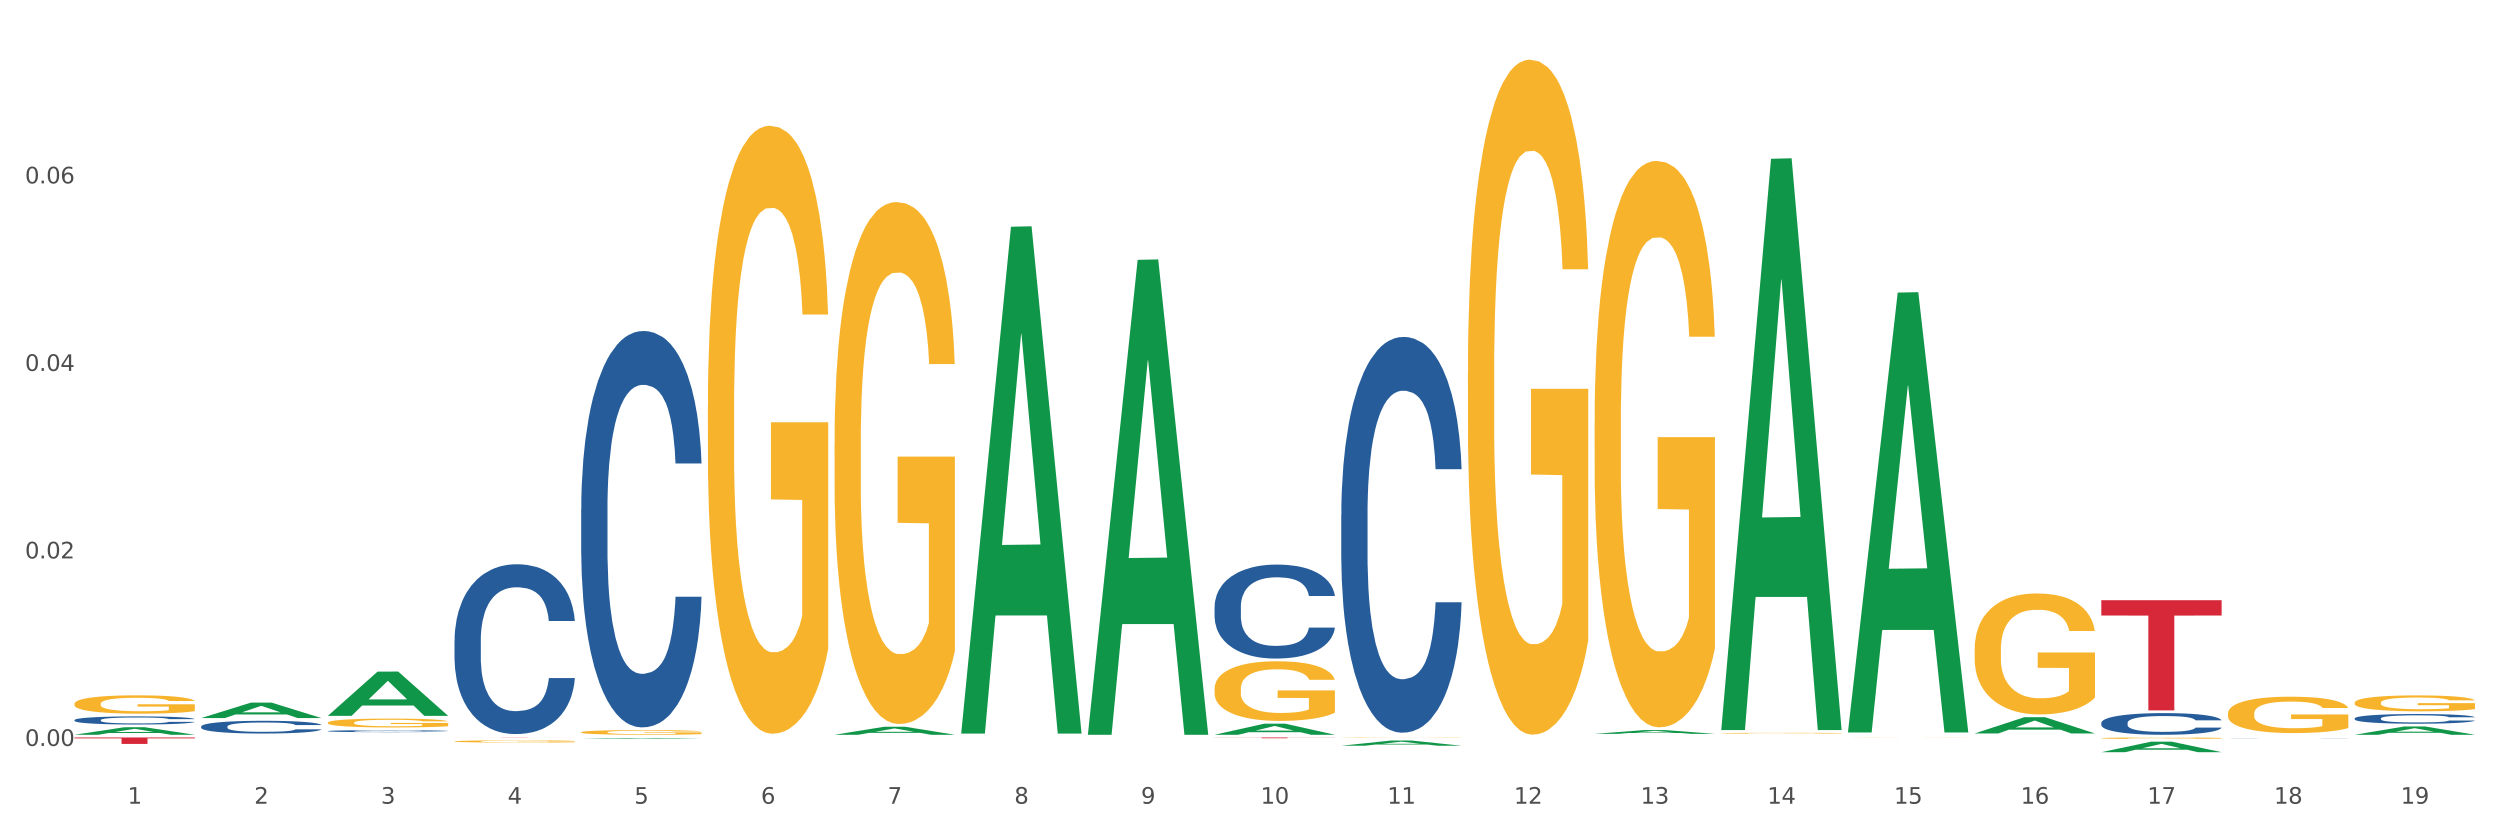 <?xml version="1.0" encoding="utf-8" standalone="no"?>
<!DOCTYPE svg PUBLIC "-//W3C//DTD SVG 1.1//EN"
  "http://www.w3.org/Graphics/SVG/1.1/DTD/svg11.dtd">
<svg xmlns:xlink="http://www.w3.org/1999/xlink" width="1080pt" height="360pt" viewBox="0 0 1080 360" xmlns="http://www.w3.org/2000/svg" version="1.1">
 <rect x="0" y="0" width="1080" height="360" fill="#333333" stroke="none"/>
 <defs>
  <style type="text/css">*{stroke-linejoin: round; stroke-linecap: butt}</style>
 </defs>
 <g id="figure_1">
  <g id="patch_1">
   <path d="M 0 360 
L 1080 360 
L 1080 0 
L 0 0 
z
" style="fill: #ffffff; stroke: #ffffff; stroke-linejoin: miter"/>
  </g>
  <g id="axes_1">
   <g id="matplotlib.axis_1">
    <g id="xtick_1">
     <g id="text_1">
      <!-- 1 -->
      <g style="fill: #4d4d4d" transform="translate(55.115 347.204) scale(0.096 -0.096)">
       <defs>
        <path id="DejaVuSans-31" d="M 794 531 
L 1825 531 
L 1825 4091 
L 703 3866 
L 703 4441 
L 1819 4666 
L 2450 4666 
L 2450 531 
L 3481 531 
L 3481 0 
L 794 0 
L 794 531 
z
" transform="scale(0.016)"/>
       </defs>
       <use xlink:href="#DejaVuSans-31"/>
      </g>
     </g>
    </g>
    <g id="xtick_2">
     <g id="text_2">
      <!-- 2 -->
      <g style="fill: #4d4d4d" transform="translate(109.839 347.204) scale(0.096 -0.096)">
       <defs>
        <path id="DejaVuSans-32" d="M 1228 531 
L 3431 531 
L 3431 0 
L 469 0 
L 469 531 
Q 828 903 1448 1529 
Q 2069 2156 2228 2338 
Q 2531 2678 2651 2914 
Q 2772 3150 2772 3378 
Q 2772 3750 2511 3984 
Q 2250 4219 1831 4219 
Q 1534 4219 1204 4116 
Q 875 4013 500 3803 
L 500 4441 
Q 881 4594 1212 4672 
Q 1544 4750 1819 4750 
Q 2544 4750 2975 4387 
Q 3406 4025 3406 3419 
Q 3406 3131 3298 2873 
Q 3191 2616 2906 2266 
Q 2828 2175 2409 1742 
Q 1991 1309 1228 531 
z
" transform="scale(0.016)"/>
       </defs>
       <use xlink:href="#DejaVuSans-32"/>
      </g>
     </g>
    </g>
    <g id="xtick_3">
     <g id="text_3">
      <!-- 3 -->
      <g style="fill: #4d4d4d" transform="translate(164.564 347.204) scale(0.096 -0.096)">
       <defs>
        <path id="DejaVuSans-33" d="M 2597 2516 
Q 3050 2419 3304 2112 
Q 3559 1806 3559 1356 
Q 3559 666 3084 287 
Q 2609 -91 1734 -91 
Q 1441 -91 1130 -33 
Q 819 25 488 141 
L 488 750 
Q 750 597 1062 519 
Q 1375 441 1716 441 
Q 2309 441 2620 675 
Q 2931 909 2931 1356 
Q 2931 1769 2642 2001 
Q 2353 2234 1838 2234 
L 1294 2234 
L 1294 2753 
L 1863 2753 
Q 2328 2753 2575 2939 
Q 2822 3125 2822 3475 
Q 2822 3834 2567 4026 
Q 2313 4219 1838 4219 
Q 1578 4219 1281 4162 
Q 984 4106 628 3988 
L 628 4550 
Q 988 4650 1302 4700 
Q 1616 4750 1894 4750 
Q 2613 4750 3031 4423 
Q 3450 4097 3450 3541 
Q 3450 3153 3228 2886 
Q 3006 2619 2597 2516 
z
" transform="scale(0.016)"/>
       </defs>
       <use xlink:href="#DejaVuSans-33"/>
      </g>
     </g>
    </g>
    <g id="xtick_4">
     <g id="text_4">
      <!-- 4 -->
      <g style="fill: #4d4d4d" transform="translate(219.288 347.204) scale(0.096 -0.096)">
       <defs>
        <path id="DejaVuSans-34" d="M 2419 4116 
L 825 1625 
L 2419 1625 
L 2419 4116 
z
M 2253 4666 
L 3047 4666 
L 3047 1625 
L 3713 1625 
L 3713 1100 
L 3047 1100 
L 3047 0 
L 2419 0 
L 2419 1100 
L 313 1100 
L 313 1709 
L 2253 4666 
z
" transform="scale(0.016)"/>
       </defs>
       <use xlink:href="#DejaVuSans-34"/>
      </g>
     </g>
    </g>
    <g id="xtick_5">
     <g id="text_5">
      <!-- 5 -->
      <g style="fill: #4d4d4d" transform="translate(274.012 347.204) scale(0.096 -0.096)">
       <defs>
        <path id="DejaVuSans-35" d="M 691 4666 
L 3169 4666 
L 3169 4134 
L 1269 4134 
L 1269 2991 
Q 1406 3038 1543 3061 
Q 1681 3084 1819 3084 
Q 2600 3084 3056 2656 
Q 3513 2228 3513 1497 
Q 3513 744 3044 326 
Q 2575 -91 1722 -91 
Q 1428 -91 1123 -41 
Q 819 9 494 109 
L 494 744 
Q 775 591 1075 516 
Q 1375 441 1709 441 
Q 2250 441 2565 725 
Q 2881 1009 2881 1497 
Q 2881 1984 2565 2268 
Q 2250 2553 1709 2553 
Q 1456 2553 1204 2497 
Q 953 2441 691 2322 
L 691 4666 
z
" transform="scale(0.016)"/>
       </defs>
       <use xlink:href="#DejaVuSans-35"/>
      </g>
     </g>
    </g>
    <g id="xtick_6">
     <g id="text_6">
      <!-- 6 -->
      <g style="fill: #4d4d4d" transform="translate(328.736 347.204) scale(0.096 -0.096)">
       <defs>
        <path id="DejaVuSans-36" d="M 2113 2584 
Q 1688 2584 1439 2293 
Q 1191 2003 1191 1497 
Q 1191 994 1439 701 
Q 1688 409 2113 409 
Q 2538 409 2786 701 
Q 3034 994 3034 1497 
Q 3034 2003 2786 2293 
Q 2538 2584 2113 2584 
z
M 3366 4563 
L 3366 3988 
Q 3128 4100 2886 4159 
Q 2644 4219 2406 4219 
Q 1781 4219 1451 3797 
Q 1122 3375 1075 2522 
Q 1259 2794 1537 2939 
Q 1816 3084 2150 3084 
Q 2853 3084 3261 2657 
Q 3669 2231 3669 1497 
Q 3669 778 3244 343 
Q 2819 -91 2113 -91 
Q 1303 -91 875 529 
Q 447 1150 447 2328 
Q 447 3434 972 4092 
Q 1497 4750 2381 4750 
Q 2619 4750 2861 4703 
Q 3103 4656 3366 4563 
z
" transform="scale(0.016)"/>
       </defs>
       <use xlink:href="#DejaVuSans-36"/>
      </g>
     </g>
    </g>
    <g id="xtick_7">
     <g id="text_7">
      <!-- 7 -->
      <g style="fill: #4d4d4d" transform="translate(383.461 347.204) scale(0.096 -0.096)">
       <defs>
        <path id="DejaVuSans-37" d="M 525 4666 
L 3525 4666 
L 3525 4397 
L 1831 0 
L 1172 0 
L 2766 4134 
L 525 4134 
L 525 4666 
z
" transform="scale(0.016)"/>
       </defs>
       <use xlink:href="#DejaVuSans-37"/>
      </g>
     </g>
    </g>
    <g id="xtick_8">
     <g id="text_8">
      <!-- 8 -->
      <g style="fill: #4d4d4d" transform="translate(438.185 347.204) scale(0.096 -0.096)">
       <defs>
        <path id="DejaVuSans-38" d="M 2034 2216 
Q 1584 2216 1326 1975 
Q 1069 1734 1069 1313 
Q 1069 891 1326 650 
Q 1584 409 2034 409 
Q 2484 409 2743 651 
Q 3003 894 3003 1313 
Q 3003 1734 2745 1975 
Q 2488 2216 2034 2216 
z
M 1403 2484 
Q 997 2584 770 2862 
Q 544 3141 544 3541 
Q 544 4100 942 4425 
Q 1341 4750 2034 4750 
Q 2731 4750 3128 4425 
Q 3525 4100 3525 3541 
Q 3525 3141 3298 2862 
Q 3072 2584 2669 2484 
Q 3125 2378 3379 2068 
Q 3634 1759 3634 1313 
Q 3634 634 3220 271 
Q 2806 -91 2034 -91 
Q 1263 -91 848 271 
Q 434 634 434 1313 
Q 434 1759 690 2068 
Q 947 2378 1403 2484 
z
M 1172 3481 
Q 1172 3119 1398 2916 
Q 1625 2713 2034 2713 
Q 2441 2713 2670 2916 
Q 2900 3119 2900 3481 
Q 2900 3844 2670 4047 
Q 2441 4250 2034 4250 
Q 1625 4250 1398 4047 
Q 1172 3844 1172 3481 
z
" transform="scale(0.016)"/>
       </defs>
       <use xlink:href="#DejaVuSans-38"/>
      </g>
     </g>
    </g>
    <g id="xtick_9">
     <g id="text_9">
      <!-- 9 -->
      <g style="fill: #4d4d4d" transform="translate(492.909 347.204) scale(0.096 -0.096)">
       <defs>
        <path id="DejaVuSans-39" d="M 703 97 
L 703 672 
Q 941 559 1184 500 
Q 1428 441 1663 441 
Q 2288 441 2617 861 
Q 2947 1281 2994 2138 
Q 2813 1869 2534 1725 
Q 2256 1581 1919 1581 
Q 1219 1581 811 2004 
Q 403 2428 403 3163 
Q 403 3881 828 4315 
Q 1253 4750 1959 4750 
Q 2769 4750 3195 4129 
Q 3622 3509 3622 2328 
Q 3622 1225 3098 567 
Q 2575 -91 1691 -91 
Q 1453 -91 1209 -44 
Q 966 3 703 97 
z
M 1959 2075 
Q 2384 2075 2632 2365 
Q 2881 2656 2881 3163 
Q 2881 3666 2632 3958 
Q 2384 4250 1959 4250 
Q 1534 4250 1286 3958 
Q 1038 3666 1038 3163 
Q 1038 2656 1286 2365 
Q 1534 2075 1959 2075 
z
" transform="scale(0.016)"/>
       </defs>
       <use xlink:href="#DejaVuSans-39"/>
      </g>
     </g>
    </g>
    <g id="xtick_10">
     <g id="text_10">
      <!-- 10 -->
      <g style="fill: #4d4d4d" transform="translate(544.58 347.204) scale(0.096 -0.096)">
       <defs>
        <path id="DejaVuSans-30" d="M 2034 4250 
Q 1547 4250 1301 3770 
Q 1056 3291 1056 2328 
Q 1056 1369 1301 889 
Q 1547 409 2034 409 
Q 2525 409 2770 889 
Q 3016 1369 3016 2328 
Q 3016 3291 2770 3770 
Q 2525 4250 2034 4250 
z
M 2034 4750 
Q 2819 4750 3233 4129 
Q 3647 3509 3647 2328 
Q 3647 1150 3233 529 
Q 2819 -91 2034 -91 
Q 1250 -91 836 529 
Q 422 1150 422 2328 
Q 422 3509 836 4129 
Q 1250 4750 2034 4750 
z
" transform="scale(0.016)"/>
       </defs>
       <use xlink:href="#DejaVuSans-31"/>
       <use xlink:href="#DejaVuSans-30" transform="translate(63.623 0)"/>
      </g>
     </g>
    </g>
    <g id="xtick_11">
     <g id="text_11">
      <!-- 11 -->
      <g style="fill: #4d4d4d" transform="translate(599.304 347.204) scale(0.096 -0.096)">
       <use xlink:href="#DejaVuSans-31"/>
       <use xlink:href="#DejaVuSans-31" transform="translate(63.623 0)"/>
      </g>
     </g>
    </g>
    <g id="xtick_12">
     <g id="text_12">
      <!-- 12 -->
      <g style="fill: #4d4d4d" transform="translate(654.028 347.204) scale(0.096 -0.096)">
       <use xlink:href="#DejaVuSans-31"/>
       <use xlink:href="#DejaVuSans-32" transform="translate(63.623 0)"/>
      </g>
     </g>
    </g>
    <g id="xtick_13">
     <g id="text_13">
      <!-- 13 -->
      <g style="fill: #4d4d4d" transform="translate(708.752 347.204) scale(0.096 -0.096)">
       <use xlink:href="#DejaVuSans-31"/>
       <use xlink:href="#DejaVuSans-33" transform="translate(63.623 0)"/>
      </g>
     </g>
    </g>
    <g id="xtick_14">
     <g id="text_14">
      <!-- 14 -->
      <g style="fill: #4d4d4d" transform="translate(763.477 347.204) scale(0.096 -0.096)">
       <use xlink:href="#DejaVuSans-31"/>
       <use xlink:href="#DejaVuSans-34" transform="translate(63.623 0)"/>
      </g>
     </g>
    </g>
    <g id="xtick_15">
     <g id="text_15">
      <!-- 15 -->
      <g style="fill: #4d4d4d" transform="translate(818.201 347.204) scale(0.096 -0.096)">
       <use xlink:href="#DejaVuSans-31"/>
       <use xlink:href="#DejaVuSans-35" transform="translate(63.623 0)"/>
      </g>
     </g>
    </g>
    <g id="xtick_16">
     <g id="text_16">
      <!-- 16 -->
      <g style="fill: #4d4d4d" transform="translate(872.925 347.204) scale(0.096 -0.096)">
       <use xlink:href="#DejaVuSans-31"/>
       <use xlink:href="#DejaVuSans-36" transform="translate(63.623 0)"/>
      </g>
     </g>
    </g>
    <g id="xtick_17">
     <g id="text_17">
      <!-- 17 -->
      <g style="fill: #4d4d4d" transform="translate(927.649 347.204) scale(0.096 -0.096)">
       <use xlink:href="#DejaVuSans-31"/>
       <use xlink:href="#DejaVuSans-37" transform="translate(63.623 0)"/>
      </g>
     </g>
    </g>
    <g id="xtick_18">
     <g id="text_18">
      <!-- 18 -->
      <g style="fill: #4d4d4d" transform="translate(982.374 347.204) scale(0.096 -0.096)">
       <use xlink:href="#DejaVuSans-31"/>
       <use xlink:href="#DejaVuSans-38" transform="translate(63.623 0)"/>
      </g>
     </g>
    </g>
    <g id="xtick_19">
     <g id="text_19">
      <!-- 19 -->
      <g style="fill: #4d4d4d" transform="translate(1037.098 347.204) scale(0.096 -0.096)">
       <use xlink:href="#DejaVuSans-31"/>
       <use xlink:href="#DejaVuSans-39" transform="translate(63.623 0)"/>
      </g>
     </g>
    </g>
    <g id="xtick_20"/>
    <g id="xtick_21"/>
    <g id="xtick_22"/>
    <g id="xtick_23"/>
    <g id="xtick_24"/>
    <g id="xtick_25"/>
    <g id="xtick_26"/>
    <g id="xtick_27"/>
    <g id="xtick_28"/>
    <g id="xtick_29"/>
    <g id="xtick_30"/>
    <g id="xtick_31"/>
    <g id="xtick_32"/>
    <g id="xtick_33"/>
    <g id="xtick_34"/>
    <g id="xtick_35"/>
    <g id="xtick_36"/>
    <g id="xtick_37"/>
   </g>
   <g id="matplotlib.axis_2">
    <g id="ytick_1">
     <g id="text_20">
      <!-- 0.00 -->
      <g style="fill: #4d4d4d" transform="translate(10.8 322.24) scale(0.096 -0.096)">
       <defs>
        <path id="DejaVuSans-2e" d="M 684 794 
L 1344 794 
L 1344 0 
L 684 0 
L 684 794 
z
" transform="scale(0.016)"/>
       </defs>
       <use xlink:href="#DejaVuSans-30"/>
       <use xlink:href="#DejaVuSans-2e" transform="translate(63.623 0)"/>
       <use xlink:href="#DejaVuSans-30" transform="translate(95.41 0)"/>
       <use xlink:href="#DejaVuSans-30" transform="translate(159.033 0)"/>
      </g>
     </g>
    </g>
    <g id="ytick_2">
     <g id="text_21">
      <!-- 0.02 -->
      <g style="fill: #4d4d4d" transform="translate(10.8 241.238) scale(0.096 -0.096)">
       <use xlink:href="#DejaVuSans-30"/>
       <use xlink:href="#DejaVuSans-2e" transform="translate(63.623 0)"/>
       <use xlink:href="#DejaVuSans-30" transform="translate(95.41 0)"/>
       <use xlink:href="#DejaVuSans-32" transform="translate(159.033 0)"/>
      </g>
     </g>
    </g>
    <g id="ytick_3">
     <g id="text_22">
      <!-- 0.04 -->
      <g style="fill: #4d4d4d" transform="translate(10.8 160.236) scale(0.096 -0.096)">
       <use xlink:href="#DejaVuSans-30"/>
       <use xlink:href="#DejaVuSans-2e" transform="translate(63.623 0)"/>
       <use xlink:href="#DejaVuSans-30" transform="translate(95.41 0)"/>
       <use xlink:href="#DejaVuSans-34" transform="translate(159.033 0)"/>
      </g>
     </g>
    </g>
    <g id="ytick_4">
     <g id="text_23">
      <!-- 0.06 -->
      <g style="fill: #4d4d4d" transform="translate(10.8 79.234) scale(0.096 -0.096)">
       <use xlink:href="#DejaVuSans-30"/>
       <use xlink:href="#DejaVuSans-2e" transform="translate(63.623 0)"/>
       <use xlink:href="#DejaVuSans-30" transform="translate(95.41 0)"/>
       <use xlink:href="#DejaVuSans-36" transform="translate(159.033 0)"/>
      </g>
     </g>
    </g>
    <g id="ytick_5"/>
    <g id="ytick_6"/>
    <g id="ytick_7"/>
    <g id="ytick_8"/>
   </g>
   <g id="PolyCollection_1">
    <path d="M 32.175 317.416 
L 32.229 317.413 
L 53.667 314.165 
L 62.564 314.162 
L 84.163 317.422 
L 73.873 317.422 
L 69.21 316.663 
L 47.075 316.663 
L 46.914 316.675 
L 42.412 317.422 
L 32.175 317.422 
L 32.175 317.416 
L 49.862 316.21 
L 66.423 316.207 
L 58.223 314.856 
L 58.115 314.85 
L 58.008 314.86 
L 49.808 316.207 
L 49.862 316.21 
L 32.175 317.416 
z
" clip-path="url(#pd128a6defb)" style="fill: #109648"/>
    <path d="M 196.348 318.593 
L 248.336 318.593 
L 248.336 318.604 
L 227.886 318.604 
L 227.886 318.667 
L 216.675 318.667 
L 216.675 318.604 
L 196.348 318.604 
L 196.348 318.593 
L 196.348 318.593 
z
" clip-path="url(#pd128a6defb)" style="fill: #d62839"/>
    <path d="M 32.175 318.593 
L 84.163 318.593 
L 84.163 318.981 
L 63.713 318.983 
L 63.713 321.383 
L 52.502 321.383 
L 52.502 318.983 
L 32.175 318.981 
L 32.175 318.596 
L 32.175 318.593 
z
" clip-path="url(#pd128a6defb)" style="fill: #d62839"/>
    <path d="M 141.624 312.203 
L 141.685 312.199 
L 141.685 312.074 
L 141.808 311.966 
L 142.421 311.704 
L 143.342 311.487 
L 144.017 311.372 
L 144.693 311.278 
L 145.49 311.184 
L 146.472 311.086 
L 148.252 310.943 
L 149.357 310.869 
L 150.708 310.793 
L 153.163 310.681 
L 154.943 310.618 
L 156.784 310.566 
L 159.792 310.503 
L 161.756 310.475 
L 163.843 310.454 
L 166.359 310.44 
L 168.262 310.437 
L 172.436 310.447 
L 175.996 310.479 
L 177.714 310.503 
L 179.924 310.545 
L 181.09 310.573 
L 182.993 310.629 
L 184.957 310.702 
L 186.308 310.765 
L 188.333 310.883 
L 189.867 311.002 
L 191.279 311.149 
L 192.016 311.25 
L 192.568 311.344 
L 193.059 311.452 
L 193.55 311.623 
L 182.502 311.623 
L 182.072 311.501 
L 181.397 311.386 
L 180.415 311.274 
L 179.556 311.205 
L 178.083 311.117 
L 176.732 311.061 
L 175.321 311.02 
L 173.602 310.985 
L 172.252 310.967 
L 170.349 310.953 
L 166.605 310.957 
L 164.088 310.985 
L 162.37 311.02 
L 161.265 311.051 
L 160.283 311.086 
L 159.178 311.135 
L 157.889 311.208 
L 156.968 311.274 
L 156.048 311.358 
L 155.311 311.442 
L 154.636 311.54 
L 154.083 311.644 
L 153.654 311.753 
L 153.286 311.885 
L 152.979 312.105 
L 152.979 312.583 
L 153.101 312.692 
L 153.408 312.835 
L 153.777 312.943 
L 154.39 313.072 
L 154.943 313.159 
L 155.986 313.285 
L 157.152 313.39 
L 158.073 313.456 
L 158.994 313.512 
L 160.59 313.589 
L 162.37 313.651 
L 163.904 313.69 
L 165.991 313.725 
L 167.403 313.739 
L 168.63 313.746 
L 171.638 313.746 
L 173.786 313.735 
L 176.18 313.711 
L 178.021 313.679 
L 179.556 313.641 
L 181.274 313.578 
L 182.379 313.519 
L 182.379 312.789 
L 168.876 312.786 
L 168.876 312.301 
L 193.612 312.301 
L 193.612 313.725 
L 192.568 313.798 
L 191.402 313.864 
L 190.174 313.924 
L 188.333 313.997 
L 186.123 314.067 
L 184.159 314.116 
L 182.072 314.158 
L 179.617 314.196 
L 176.425 314.231 
L 174.461 314.245 
L 172.006 314.255 
L 169.121 314.259 
L 166.605 314.252 
L 164.15 314.234 
L 161.572 314.203 
L 159.055 314.158 
L 157.152 314.112 
L 155.25 314.056 
L 153.224 313.983 
L 151.628 313.913 
L 150.401 313.85 
L 149.05 313.77 
L 147.577 313.665 
L 146.472 313.571 
L 145.49 313.473 
L 144.447 313.348 
L 143.71 313.24 
L 142.974 313.103 
L 142.544 313.002 
L 142.053 312.845 
L 141.685 312.625 
L 141.624 312.203 
z
" clip-path="url(#pd128a6defb)" style="fill: #f7b32b"/>
    <path d="M 32.175 311.06 
L 32.236 311.057 
L 32.236 310.968 
L 32.421 310.846 
L 33.097 310.622 
L 33.957 310.452 
L 35.432 310.254 
L 36.231 310.171 
L 37.275 310.078 
L 39.426 309.927 
L 41.884 309.799 
L 43.605 309.729 
L 44.895 309.684 
L 47.784 309.604 
L 49.443 309.569 
L 51.164 309.54 
L 52.638 309.521 
L 55.096 309.499 
L 57.063 309.489 
L 59.337 309.486 
L 61.242 309.489 
L 63.761 309.502 
L 67.448 309.54 
L 68.862 309.563 
L 70.767 309.601 
L 72.733 309.652 
L 74.331 309.703 
L 76.174 309.777 
L 78.079 309.873 
L 79.923 309.995 
L 81.213 310.107 
L 82.258 310.225 
L 83.18 310.369 
L 83.856 310.526 
L 84.163 310.657 
L 72.917 310.657 
L 72.61 310.539 
L 71.996 310.411 
L 71.381 310.324 
L 70.705 310.254 
L 69.66 310.174 
L 68.739 310.123 
L 67.202 310.062 
L 65.789 310.023 
L 64.621 310.001 
L 63.208 309.982 
L 60.197 309.963 
L 58.046 309.963 
L 56.694 309.969 
L 55.035 309.985 
L 53.622 310.007 
L 51.962 310.046 
L 50.672 310.087 
L 49.381 310.142 
L 48.644 310.18 
L 47.538 310.251 
L 46.8 310.308 
L 45.817 310.407 
L 45.264 310.478 
L 44.281 310.66 
L 43.851 310.795 
L 43.666 310.888 
L 43.544 310.99 
L 43.544 311.489 
L 43.912 311.713 
L 44.22 311.809 
L 44.711 311.918 
L 45.633 312.059 
L 46.985 312.197 
L 48.398 312.296 
L 49.566 312.357 
L 50.672 312.401 
L 51.778 312.437 
L 53.13 312.469 
L 54.236 312.488 
L 55.895 312.507 
L 57.862 312.517 
L 59.398 312.517 
L 62.532 312.501 
L 63.945 312.485 
L 65.297 312.462 
L 66.772 312.427 
L 67.94 312.389 
L 68.616 312.36 
L 69.722 312.299 
L 70.582 312.235 
L 71.32 312.161 
L 71.811 312.097 
L 72.364 312.001 
L 72.795 311.892 
L 72.917 311.835 
L 84.163 311.835 
L 83.917 311.95 
L 83.487 312.062 
L 82.627 312.213 
L 81.951 312.299 
L 80.906 312.405 
L 79.8 312.494 
L 78.264 312.593 
L 76.85 312.667 
L 75.375 312.731 
L 73.778 312.789 
L 70.89 312.869 
L 69.845 312.891 
L 67.633 312.929 
L 65.912 312.952 
L 63.392 312.974 
L 60.811 312.987 
L 58.108 312.99 
L 55.711 312.984 
L 53.069 312.965 
L 51.409 312.945 
L 49.566 312.917 
L 47.415 312.872 
L 45.387 312.817 
L 43.482 312.753 
L 41.7 312.68 
L 40.041 312.597 
L 37.89 312.459 
L 36.292 312.325 
L 35.125 312.2 
L 34.326 312.094 
L 33.527 311.96 
L 33.097 311.867 
L 32.421 311.643 
L 32.175 311.435 
L 32.175 311.06 
z
" clip-path="url(#pd128a6defb)" style="fill: #255c99"/>
    <path d="M 86.899 313.855 
L 86.961 313.85 
L 86.961 313.709 
L 87.145 313.518 
L 87.821 313.167 
L 88.681 312.901 
L 90.156 312.589 
L 90.955 312.459 
L 92 312.313 
L 94.151 312.077 
L 96.609 311.876 
L 98.329 311.766 
L 99.62 311.695 
L 102.508 311.57 
L 104.167 311.515 
L 105.888 311.469 
L 107.363 311.439 
L 109.821 311.404 
L 111.787 311.389 
L 114.061 311.384 
L 115.966 311.389 
L 118.485 311.409 
L 122.172 311.469 
L 123.586 311.505 
L 125.491 311.565 
L 127.457 311.645 
L 129.055 311.725 
L 130.899 311.841 
L 132.804 311.992 
L 134.647 312.182 
L 135.938 312.358 
L 136.982 312.544 
L 137.904 312.77 
L 138.58 313.016 
L 138.887 313.222 
L 127.642 313.222 
L 127.334 313.036 
L 126.72 312.835 
L 126.105 312.7 
L 125.429 312.589 
L 124.385 312.464 
L 123.463 312.383 
L 121.927 312.288 
L 120.513 312.228 
L 119.346 312.193 
L 117.932 312.162 
L 114.921 312.132 
L 112.77 312.132 
L 111.418 312.142 
L 109.759 312.167 
L 108.346 312.203 
L 106.687 312.263 
L 105.396 312.328 
L 104.106 312.413 
L 103.368 312.474 
L 102.262 312.584 
L 101.525 312.675 
L 100.542 312.83 
L 99.988 312.941 
L 99.005 313.227 
L 98.575 313.438 
L 98.391 313.584 
L 98.268 313.744 
L 98.268 314.528 
L 98.637 314.879 
L 98.944 315.03 
L 99.435 315.201 
L 100.357 315.422 
L 101.709 315.638 
L 103.122 315.793 
L 104.29 315.889 
L 105.396 315.959 
L 106.502 316.014 
L 107.854 316.064 
L 108.96 316.094 
L 110.62 316.125 
L 112.586 316.14 
L 114.122 316.14 
L 117.256 316.115 
L 118.67 316.089 
L 120.022 316.054 
L 121.497 315.999 
L 122.664 315.939 
L 123.34 315.894 
L 124.446 315.798 
L 125.307 315.698 
L 126.044 315.582 
L 126.536 315.482 
L 127.089 315.331 
L 127.519 315.16 
L 127.642 315.07 
L 138.887 315.07 
L 138.642 315.251 
L 138.211 315.427 
L 137.351 315.663 
L 136.675 315.798 
L 135.63 315.964 
L 134.524 316.105 
L 132.988 316.26 
L 131.575 316.376 
L 130.1 316.476 
L 128.502 316.567 
L 125.614 316.692 
L 124.569 316.727 
L 122.357 316.788 
L 120.636 316.823 
L 118.117 316.858 
L 115.536 316.878 
L 112.832 316.883 
L 110.435 316.873 
L 107.793 316.843 
L 106.134 316.813 
L 104.29 316.767 
L 102.139 316.697 
L 100.111 316.612 
L 98.206 316.511 
L 96.424 316.396 
L 94.765 316.265 
L 92.614 316.049 
L 91.017 315.838 
L 89.849 315.643 
L 89.05 315.477 
L 88.251 315.266 
L 87.821 315.12 
L 87.145 314.769 
L 86.899 314.442 
L 86.899 313.855 
z
" clip-path="url(#pd128a6defb)" style="fill: #255c99"/>
    <path d="M 141.624 315.821 
L 141.685 315.82 
L 141.685 315.798 
L 141.869 315.768 
L 142.545 315.712 
L 143.406 315.67 
L 144.88 315.621 
L 145.679 315.6 
L 146.724 315.577 
L 148.875 315.54 
L 151.333 315.508 
L 153.054 315.491 
L 154.344 315.479 
L 157.232 315.46 
L 158.891 315.451 
L 160.612 315.444 
L 162.087 315.439 
L 164.545 315.433 
L 166.511 315.431 
L 168.785 315.43 
L 170.69 315.431 
L 173.21 315.434 
L 176.897 315.444 
L 178.31 315.449 
L 180.215 315.459 
L 182.182 315.472 
L 183.779 315.484 
L 185.623 315.502 
L 187.528 315.526 
L 189.371 315.557 
L 190.662 315.584 
L 191.707 315.614 
L 192.628 315.649 
L 193.304 315.688 
L 193.612 315.721 
L 182.366 315.721 
L 182.059 315.692 
L 181.444 315.66 
L 180.83 315.638 
L 180.154 315.621 
L 179.109 315.601 
L 178.187 315.588 
L 176.651 315.573 
L 175.238 315.564 
L 174.07 315.558 
L 172.657 315.553 
L 169.645 315.549 
L 167.495 315.549 
L 166.143 315.55 
L 164.484 315.554 
L 163.07 315.56 
L 161.411 315.569 
L 160.12 315.58 
L 158.83 315.593 
L 158.093 315.603 
L 156.986 315.62 
L 156.249 315.634 
L 155.266 315.659 
L 154.713 315.676 
L 153.73 315.722 
L 153.299 315.755 
L 153.115 315.778 
L 152.992 315.804 
L 152.992 315.927 
L 153.361 315.983 
L 153.668 316.007 
L 154.16 316.034 
L 155.081 316.069 
L 156.433 316.103 
L 157.847 316.128 
L 159.014 316.143 
L 160.12 316.154 
L 161.227 316.163 
L 162.579 316.171 
L 163.685 316.175 
L 165.344 316.18 
L 167.31 316.182 
L 168.847 316.182 
L 171.981 316.179 
L 173.394 316.175 
L 174.746 316.169 
L 176.221 316.16 
L 177.388 316.151 
L 178.064 316.144 
L 179.17 316.128 
L 180.031 316.113 
L 180.768 316.094 
L 181.26 316.078 
L 181.813 316.055 
L 182.243 316.028 
L 182.366 316.013 
L 193.612 316.013 
L 193.366 316.042 
L 192.936 316.07 
L 192.075 316.107 
L 191.399 316.128 
L 190.355 316.155 
L 189.249 316.177 
L 187.712 316.202 
L 186.299 316.22 
L 184.824 316.236 
L 183.226 316.25 
L 180.338 316.27 
L 179.293 316.275 
L 177.081 316.285 
L 175.36 316.291 
L 172.841 316.296 
L 170.26 316.299 
L 167.556 316.3 
L 165.16 316.298 
L 162.517 316.294 
L 160.858 316.289 
L 159.014 316.282 
L 156.864 316.271 
L 154.836 316.257 
L 152.931 316.241 
L 151.149 316.223 
L 149.489 316.202 
L 147.339 316.168 
L 145.741 316.135 
L 144.573 316.104 
L 143.774 316.078 
L 142.975 316.044 
L 142.545 316.021 
L 141.869 315.966 
L 141.624 315.914 
L 141.624 315.821 
z
" clip-path="url(#pd128a6defb)" style="fill: #255c99"/>
    <path d="M 196.348 276.717 
L 196.409 276.65 
L 196.409 274.774 
L 196.594 272.228 
L 197.27 267.539 
L 198.13 263.988 
L 199.605 259.835 
L 200.404 258.093 
L 201.448 256.15 
L 203.599 253.002 
L 206.057 250.322 
L 207.778 248.848 
L 209.068 247.911 
L 211.957 246.236 
L 213.616 245.499 
L 215.336 244.896 
L 216.811 244.494 
L 219.269 244.025 
L 221.236 243.824 
L 223.509 243.757 
L 225.414 243.824 
L 227.934 244.092 
L 231.621 244.896 
L 233.034 245.365 
L 234.939 246.169 
L 236.906 247.241 
L 238.504 248.312 
L 240.347 249.853 
L 242.252 251.863 
L 244.096 254.409 
L 245.386 256.753 
L 246.431 259.232 
L 247.353 262.247 
L 248.029 265.529 
L 248.336 268.276 
L 237.09 268.276 
L 236.783 265.797 
L 236.168 263.117 
L 235.554 261.309 
L 234.878 259.835 
L 233.833 258.16 
L 232.912 257.088 
L 231.375 255.815 
L 229.962 255.012 
L 228.794 254.543 
L 227.381 254.141 
L 224.37 253.739 
L 222.219 253.739 
L 220.867 253.873 
L 219.208 254.208 
L 217.794 254.677 
L 216.135 255.481 
L 214.845 256.351 
L 213.554 257.49 
L 212.817 258.294 
L 211.711 259.768 
L 210.973 260.974 
L 209.99 263.05 
L 209.437 264.524 
L 208.454 268.343 
L 208.024 271.156 
L 207.839 273.099 
L 207.716 275.243 
L 207.716 285.693 
L 208.085 290.383 
L 208.392 292.393 
L 208.884 294.67 
L 209.806 297.618 
L 211.158 300.498 
L 212.571 302.575 
L 213.739 303.848 
L 214.845 304.786 
L 215.951 305.523 
L 217.303 306.193 
L 218.409 306.595 
L 220.068 306.997 
L 222.035 307.198 
L 223.571 307.198 
L 226.705 306.863 
L 228.118 306.528 
L 229.47 306.059 
L 230.945 305.322 
L 232.113 304.518 
L 232.789 303.915 
L 233.895 302.642 
L 234.755 301.302 
L 235.492 299.762 
L 235.984 298.422 
L 236.537 296.412 
L 236.967 294.134 
L 237.09 292.928 
L 248.336 292.928 
L 248.09 295.34 
L 247.66 297.685 
L 246.8 300.833 
L 246.124 302.642 
L 245.079 304.853 
L 243.973 306.729 
L 242.437 308.805 
L 241.023 310.346 
L 239.548 311.686 
L 237.951 312.892 
L 235.062 314.567 
L 234.018 315.035 
L 231.805 315.839 
L 230.085 316.308 
L 227.565 316.777 
L 224.984 317.045 
L 222.28 317.112 
L 219.884 316.978 
L 217.241 316.576 
L 215.582 316.174 
L 213.739 315.571 
L 211.588 314.634 
L 209.56 313.495 
L 207.655 312.155 
L 205.873 310.614 
L 204.214 308.872 
L 202.063 305.992 
L 200.465 303.178 
L 199.298 300.565 
L 198.499 298.355 
L 197.7 295.541 
L 197.27 293.598 
L 196.594 288.909 
L 196.348 284.555 
L 196.348 276.717 
z
" clip-path="url(#pd128a6defb)" style="fill: #255c99"/>
    <path d="M 251.072 219.936 
L 251.134 219.779 
L 251.134 215.4 
L 251.318 209.458 
L 251.994 198.511 
L 252.854 190.222 
L 254.329 180.526 
L 255.128 176.46 
L 256.173 171.925 
L 258.323 164.575 
L 260.781 158.32 
L 262.502 154.879 
L 263.793 152.69 
L 266.681 148.78 
L 268.34 147.06 
L 270.061 145.652 
L 271.535 144.714 
L 273.994 143.619 
L 275.96 143.15 
L 278.234 142.994 
L 280.139 143.15 
L 282.658 143.776 
L 286.345 145.652 
L 287.759 146.747 
L 289.664 148.624 
L 291.63 151.126 
L 293.228 153.628 
L 295.071 157.225 
L 296.976 161.917 
L 298.82 167.859 
L 300.11 173.333 
L 301.155 179.119 
L 302.077 186.156 
L 302.753 193.819 
L 303.06 200.231 
L 291.815 200.231 
L 291.507 194.445 
L 290.893 188.189 
L 290.278 183.967 
L 289.602 180.526 
L 288.558 176.617 
L 287.636 174.115 
L 286.1 171.143 
L 284.686 169.267 
L 283.519 168.172 
L 282.105 167.234 
L 279.094 166.295 
L 276.943 166.295 
L 275.591 166.608 
L 273.932 167.39 
L 272.519 168.485 
L 270.86 170.361 
L 269.569 172.394 
L 268.279 175.053 
L 267.541 176.93 
L 266.435 180.37 
L 265.698 183.185 
L 264.714 188.033 
L 264.161 191.473 
L 263.178 200.387 
L 262.748 206.956 
L 262.564 211.491 
L 262.441 216.495 
L 262.441 240.891 
L 262.809 251.838 
L 263.117 256.53 
L 263.608 261.847 
L 264.53 268.728 
L 265.882 275.453 
L 267.295 280.301 
L 268.463 283.272 
L 269.569 285.461 
L 270.675 287.182 
L 272.027 288.745 
L 273.133 289.684 
L 274.792 290.622 
L 276.759 291.091 
L 278.295 291.091 
L 281.429 290.309 
L 282.843 289.527 
L 284.195 288.433 
L 285.669 286.712 
L 286.837 284.836 
L 287.513 283.428 
L 288.619 280.457 
L 289.479 277.329 
L 290.217 273.732 
L 290.708 270.605 
L 291.261 265.913 
L 291.692 260.596 
L 291.815 257.781 
L 303.06 257.781 
L 302.814 263.411 
L 302.384 268.884 
L 301.524 276.235 
L 300.848 280.457 
L 299.803 285.618 
L 298.697 289.997 
L 297.161 294.844 
L 295.747 298.441 
L 294.273 301.569 
L 292.675 304.384 
L 289.787 308.294 
L 288.742 309.388 
L 286.53 311.265 
L 284.809 312.36 
L 282.29 313.454 
L 279.709 314.08 
L 277.005 314.236 
L 274.608 313.924 
L 271.966 312.985 
L 270.306 312.047 
L 268.463 310.639 
L 266.312 308.45 
L 264.284 305.791 
L 262.379 302.664 
L 260.597 299.067 
L 258.938 295.001 
L 256.787 288.276 
L 255.189 281.708 
L 254.022 275.609 
L 253.223 270.448 
L 252.424 263.88 
L 251.994 259.345 
L 251.318 248.398 
L 251.072 238.233 
L 251.072 219.936 
z
" clip-path="url(#pd128a6defb)" style="fill: #255c99"/>
    <path d="M 524.693 262.139 
L 524.755 262.102 
L 524.755 261.063 
L 524.939 259.654 
L 525.615 257.058 
L 526.476 255.093 
L 527.95 252.794 
L 528.749 251.83 
L 529.794 250.754 
L 531.945 249.011 
L 534.403 247.528 
L 536.123 246.712 
L 537.414 246.193 
L 540.302 245.266 
L 541.961 244.858 
L 543.682 244.524 
L 545.157 244.302 
L 547.615 244.042 
L 549.581 243.931 
L 551.855 243.894 
L 553.76 243.931 
L 556.28 244.079 
L 559.967 244.524 
L 561.38 244.784 
L 563.285 245.229 
L 565.252 245.822 
L 566.849 246.416 
L 568.693 247.269 
L 570.598 248.381 
L 572.441 249.79 
L 573.732 251.088 
L 574.777 252.46 
L 575.698 254.129 
L 576.374 255.946 
L 576.682 257.466 
L 565.436 257.466 
L 565.129 256.094 
L 564.514 254.611 
L 563.9 253.61 
L 563.224 252.794 
L 562.179 251.867 
L 561.257 251.274 
L 559.721 250.569 
L 558.307 250.124 
L 557.14 249.864 
L 555.727 249.642 
L 552.715 249.419 
L 550.565 249.419 
L 549.213 249.494 
L 547.553 249.679 
L 546.14 249.939 
L 544.481 250.384 
L 543.19 250.866 
L 541.9 251.496 
L 541.163 251.941 
L 540.056 252.757 
L 539.319 253.424 
L 538.336 254.574 
L 537.783 255.39 
L 536.799 257.503 
L 536.369 259.061 
L 536.185 260.136 
L 536.062 261.323 
L 536.062 267.108 
L 536.431 269.704 
L 536.738 270.816 
L 537.23 272.077 
L 538.151 273.709 
L 539.503 275.303 
L 540.917 276.453 
L 542.084 277.157 
L 543.19 277.677 
L 544.297 278.084 
L 545.648 278.455 
L 546.755 278.678 
L 548.414 278.9 
L 550.38 279.011 
L 551.917 279.011 
L 555.051 278.826 
L 556.464 278.641 
L 557.816 278.381 
L 559.291 277.973 
L 560.458 277.528 
L 561.134 277.194 
L 562.24 276.49 
L 563.101 275.748 
L 563.838 274.895 
L 564.33 274.154 
L 564.883 273.041 
L 565.313 271.78 
L 565.436 271.113 
L 576.682 271.113 
L 576.436 272.448 
L 576.006 273.746 
L 575.145 275.489 
L 574.469 276.49 
L 573.425 277.714 
L 572.318 278.752 
L 570.782 279.901 
L 569.369 280.754 
L 567.894 281.496 
L 566.296 282.164 
L 563.408 283.091 
L 562.363 283.35 
L 560.151 283.795 
L 558.43 284.055 
L 555.911 284.314 
L 553.33 284.463 
L 550.626 284.5 
L 548.229 284.426 
L 545.587 284.203 
L 543.928 283.981 
L 542.084 283.647 
L 539.933 283.128 
L 537.906 282.497 
L 536.001 281.756 
L 534.218 280.903 
L 532.559 279.939 
L 530.408 278.344 
L 528.811 276.787 
L 527.643 275.34 
L 526.844 274.117 
L 526.045 272.559 
L 525.615 271.484 
L 524.939 268.888 
L 524.693 266.478 
L 524.693 262.139 
z
" clip-path="url(#pd128a6defb)" style="fill: #255c99"/>
    <path d="M 579.418 222.379 
L 579.479 222.223 
L 579.479 217.851 
L 579.664 211.917 
L 580.34 200.987 
L 581.2 192.712 
L 582.675 183.031 
L 583.474 178.971 
L 584.518 174.443 
L 586.669 167.104 
L 589.127 160.859 
L 590.848 157.423 
L 592.138 155.237 
L 595.026 151.334 
L 596.686 149.616 
L 598.406 148.211 
L 599.881 147.274 
L 602.339 146.181 
L 604.306 145.713 
L 606.579 145.557 
L 608.484 145.713 
L 611.004 146.337 
L 614.691 148.211 
L 616.104 149.304 
L 618.009 151.178 
L 619.976 153.676 
L 621.574 156.174 
L 623.417 159.766 
L 625.322 164.45 
L 627.166 170.383 
L 628.456 175.848 
L 629.501 181.626 
L 630.423 188.652 
L 631.099 196.303 
L 631.406 202.705 
L 620.16 202.705 
L 619.853 196.928 
L 619.238 190.682 
L 618.624 186.466 
L 617.948 183.031 
L 616.903 179.127 
L 615.981 176.629 
L 614.445 173.662 
L 613.032 171.789 
L 611.864 170.696 
L 610.451 169.759 
L 607.44 168.822 
L 605.289 168.822 
L 603.937 169.134 
L 602.278 169.915 
L 600.864 171.008 
L 599.205 172.882 
L 597.915 174.911 
L 596.624 177.566 
L 595.887 179.44 
L 594.781 182.875 
L 594.043 185.685 
L 593.06 190.526 
L 592.507 193.961 
L 591.524 202.861 
L 591.094 209.419 
L 590.909 213.947 
L 590.786 218.944 
L 590.786 243.302 
L 591.155 254.232 
L 591.462 258.916 
L 591.954 264.225 
L 592.876 271.095 
L 594.228 277.809 
L 595.641 282.65 
L 596.809 285.617 
L 597.915 287.803 
L 599.021 289.52 
L 600.373 291.082 
L 601.479 292.018 
L 603.138 292.955 
L 605.105 293.424 
L 606.641 293.424 
L 609.775 292.643 
L 611.188 291.862 
L 612.54 290.769 
L 614.015 289.052 
L 615.183 287.178 
L 615.859 285.773 
L 616.965 282.806 
L 617.825 279.683 
L 618.562 276.092 
L 619.054 272.969 
L 619.607 268.285 
L 620.037 262.976 
L 620.16 260.165 
L 631.406 260.165 
L 631.16 265.786 
L 630.73 271.251 
L 629.87 278.59 
L 629.194 282.806 
L 628.149 287.959 
L 627.043 292.331 
L 625.506 297.171 
L 624.093 300.762 
L 622.618 303.885 
L 621.02 306.696 
L 618.132 310.599 
L 617.088 311.692 
L 614.875 313.566 
L 613.155 314.659 
L 610.635 315.752 
L 608.054 316.377 
L 605.35 316.533 
L 602.954 316.221 
L 600.311 315.284 
L 598.652 314.347 
L 596.809 312.942 
L 594.658 310.756 
L 592.63 308.101 
L 590.725 304.978 
L 588.943 301.387 
L 587.284 297.327 
L 585.133 290.613 
L 583.535 284.055 
L 582.367 277.966 
L 581.569 272.813 
L 580.77 266.255 
L 580.34 261.727 
L 579.664 250.797 
L 579.418 240.647 
L 579.418 222.379 
z
" clip-path="url(#pd128a6defb)" style="fill: #255c99"/>
    <path d="M 907.763 312.269 
L 907.825 312.26 
L 907.825 312.021 
L 908.009 311.696 
L 908.685 311.098 
L 909.545 310.645 
L 911.02 310.115 
L 911.819 309.893 
L 912.864 309.645 
L 915.015 309.243 
L 917.473 308.901 
L 919.193 308.713 
L 920.484 308.594 
L 923.372 308.38 
L 925.031 308.286 
L 926.752 308.209 
L 928.227 308.158 
L 930.685 308.098 
L 932.651 308.072 
L 934.925 308.064 
L 936.83 308.072 
L 939.35 308.107 
L 943.037 308.209 
L 944.45 308.269 
L 946.355 308.372 
L 948.321 308.508 
L 949.919 308.645 
L 951.763 308.842 
L 953.668 309.098 
L 955.511 309.423 
L 956.802 309.722 
L 957.846 310.038 
L 958.768 310.423 
L 959.444 310.841 
L 959.751 311.192 
L 948.506 311.192 
L 948.199 310.876 
L 947.584 310.534 
L 946.97 310.303 
L 946.294 310.115 
L 945.249 309.901 
L 944.327 309.765 
L 942.791 309.602 
L 941.377 309.5 
L 940.21 309.44 
L 938.796 309.389 
L 935.785 309.337 
L 933.635 309.337 
L 932.283 309.354 
L 930.623 309.397 
L 929.21 309.457 
L 927.551 309.559 
L 926.26 309.671 
L 924.97 309.816 
L 924.232 309.918 
L 923.126 310.106 
L 922.389 310.26 
L 921.406 310.525 
L 920.853 310.713 
L 919.869 311.2 
L 919.439 311.559 
L 919.255 311.807 
L 919.132 312.081 
L 919.132 313.414 
L 919.501 314.012 
L 919.808 314.268 
L 920.3 314.559 
L 921.221 314.935 
L 922.573 315.302 
L 923.987 315.567 
L 925.154 315.73 
L 926.26 315.849 
L 927.366 315.943 
L 928.718 316.029 
L 929.825 316.08 
L 931.484 316.131 
L 933.45 316.157 
L 934.986 316.157 
L 938.12 316.114 
L 939.534 316.072 
L 940.886 316.012 
L 942.361 315.918 
L 943.528 315.815 
L 944.204 315.738 
L 945.31 315.576 
L 946.171 315.405 
L 946.908 315.208 
L 947.4 315.038 
L 947.953 314.781 
L 948.383 314.491 
L 948.506 314.337 
L 959.751 314.337 
L 959.506 314.644 
L 959.075 314.944 
L 958.215 315.345 
L 957.539 315.576 
L 956.495 315.858 
L 955.388 316.097 
L 953.852 316.362 
L 952.439 316.559 
L 950.964 316.73 
L 949.366 316.883 
L 946.478 317.097 
L 945.433 317.157 
L 943.221 317.26 
L 941.5 317.319 
L 938.981 317.379 
L 936.4 317.413 
L 933.696 317.422 
L 931.299 317.405 
L 928.657 317.354 
L 926.998 317.302 
L 925.154 317.225 
L 923.003 317.106 
L 920.975 316.96 
L 919.07 316.789 
L 917.288 316.593 
L 915.629 316.371 
L 913.478 316.003 
L 911.881 315.644 
L 910.713 315.311 
L 909.914 315.029 
L 909.115 314.67 
L 908.685 314.422 
L 908.009 313.824 
L 907.763 313.268 
L 907.763 312.269 
z
" clip-path="url(#pd128a6defb)" style="fill: #255c99"/>
    <path d="M 962.488 318.897 
L 962.549 318.897 
L 962.549 318.895 
L 962.733 318.892 
L 963.409 318.888 
L 964.27 318.884 
L 965.745 318.88 
L 966.543 318.879 
L 967.588 318.877 
L 969.739 318.874 
L 972.197 318.871 
L 973.918 318.87 
L 975.208 318.869 
L 978.096 318.867 
L 979.756 318.867 
L 981.476 318.866 
L 982.951 318.866 
L 985.409 318.865 
L 987.376 318.865 
L 989.649 318.865 
L 991.554 318.865 
L 994.074 318.865 
L 997.761 318.866 
L 999.174 318.866 
L 1001.079 318.867 
L 1003.046 318.868 
L 1004.643 318.869 
L 1006.487 318.871 
L 1008.392 318.873 
L 1010.236 318.875 
L 1011.526 318.877 
L 1012.571 318.88 
L 1013.492 318.883 
L 1014.168 318.886 
L 1014.476 318.889 
L 1003.23 318.889 
L 1002.923 318.886 
L 1002.308 318.884 
L 1001.694 318.882 
L 1001.018 318.88 
L 999.973 318.879 
L 999.051 318.878 
L 997.515 318.877 
L 996.102 318.876 
L 994.934 318.875 
L 993.521 318.875 
L 990.51 318.874 
L 988.359 318.874 
L 987.007 318.875 
L 985.348 318.875 
L 983.934 318.875 
L 982.275 318.876 
L 980.985 318.877 
L 979.694 318.878 
L 978.957 318.879 
L 977.851 318.88 
L 977.113 318.881 
L 976.13 318.883 
L 975.577 318.885 
L 974.594 318.889 
L 974.163 318.891 
L 973.979 318.893 
L 973.856 318.895 
L 973.856 318.905 
L 974.225 318.91 
L 974.532 318.912 
L 975.024 318.914 
L 975.946 318.917 
L 977.298 318.92 
L 978.711 318.922 
L 979.878 318.923 
L 980.985 318.924 
L 982.091 318.925 
L 983.443 318.925 
L 984.549 318.926 
L 986.208 318.926 
L 988.174 318.926 
L 989.711 318.926 
L 992.845 318.926 
L 994.258 318.925 
L 995.61 318.925 
L 997.085 318.924 
L 998.253 318.924 
L 998.928 318.923 
L 1000.035 318.922 
L 1000.895 318.92 
L 1001.632 318.919 
L 1002.124 318.918 
L 1002.677 318.916 
L 1003.107 318.914 
L 1003.23 318.912 
L 1014.476 318.912 
L 1014.23 318.915 
L 1013.8 318.917 
L 1012.939 318.92 
L 1012.263 318.922 
L 1011.219 318.924 
L 1010.113 318.926 
L 1008.576 318.928 
L 1007.163 318.929 
L 1005.688 318.93 
L 1004.09 318.932 
L 1001.202 318.933 
L 1000.158 318.934 
L 997.945 318.934 
L 996.225 318.935 
L 993.705 318.935 
L 991.124 318.936 
L 988.42 318.936 
L 986.024 318.936 
L 983.381 318.935 
L 981.722 318.935 
L 979.878 318.934 
L 977.728 318.933 
L 975.7 318.932 
L 973.795 318.931 
L 972.013 318.929 
L 970.353 318.928 
L 968.203 318.925 
L 966.605 318.922 
L 965.437 318.92 
L 964.638 318.918 
L 963.84 318.915 
L 963.409 318.913 
L 962.733 318.908 
L 962.488 318.904 
L 962.488 318.897 
z
" clip-path="url(#pd128a6defb)" style="fill: #255c99"/>
    <path d="M 1017.212 310.342 
L 1017.273 310.339 
L 1017.273 310.231 
L 1017.458 310.086 
L 1018.134 309.818 
L 1018.994 309.615 
L 1020.469 309.378 
L 1021.268 309.279 
L 1022.312 309.168 
L 1024.463 308.988 
L 1026.921 308.835 
L 1028.642 308.751 
L 1029.932 308.697 
L 1032.821 308.602 
L 1034.48 308.56 
L 1036.2 308.525 
L 1037.675 308.502 
L 1040.133 308.475 
L 1042.1 308.464 
L 1044.374 308.46 
L 1046.279 308.464 
L 1048.798 308.479 
L 1052.485 308.525 
L 1053.899 308.552 
L 1055.804 308.598 
L 1057.77 308.659 
L 1059.368 308.72 
L 1061.211 308.808 
L 1063.116 308.923 
L 1064.96 309.068 
L 1066.25 309.202 
L 1067.295 309.344 
L 1068.217 309.516 
L 1068.893 309.703 
L 1069.2 309.86 
L 1057.954 309.86 
L 1057.647 309.719 
L 1057.033 309.566 
L 1056.418 309.462 
L 1055.742 309.378 
L 1054.697 309.283 
L 1053.776 309.221 
L 1052.239 309.149 
L 1050.826 309.103 
L 1049.658 309.076 
L 1048.245 309.053 
L 1045.234 309.03 
L 1043.083 309.03 
L 1041.731 309.038 
L 1040.072 309.057 
L 1038.659 309.084 
L 1036.999 309.13 
L 1035.709 309.179 
L 1034.418 309.244 
L 1033.681 309.29 
L 1032.575 309.374 
L 1031.837 309.443 
L 1030.854 309.562 
L 1030.301 309.646 
L 1029.318 309.864 
L 1028.888 310.025 
L 1028.703 310.136 
L 1028.58 310.258 
L 1028.58 310.855 
L 1028.949 311.123 
L 1029.256 311.238 
L 1029.748 311.368 
L 1030.67 311.536 
L 1032.022 311.701 
L 1033.435 311.819 
L 1034.603 311.892 
L 1035.709 311.946 
L 1036.815 311.988 
L 1038.167 312.026 
L 1039.273 312.049 
L 1040.932 312.072 
L 1042.899 312.083 
L 1044.435 312.083 
L 1047.569 312.064 
L 1048.982 312.045 
L 1050.334 312.018 
L 1051.809 311.976 
L 1052.977 311.93 
L 1053.653 311.896 
L 1054.759 311.823 
L 1055.619 311.747 
L 1056.357 311.659 
L 1056.848 311.582 
L 1057.401 311.467 
L 1057.831 311.337 
L 1057.954 311.268 
L 1069.2 311.268 
L 1068.954 311.406 
L 1068.524 311.54 
L 1067.664 311.72 
L 1066.988 311.823 
L 1065.943 311.949 
L 1064.837 312.056 
L 1063.301 312.175 
L 1061.887 312.263 
L 1060.412 312.34 
L 1058.815 312.408 
L 1055.926 312.504 
L 1054.882 312.531 
L 1052.67 312.577 
L 1050.949 312.604 
L 1048.429 312.63 
L 1045.848 312.646 
L 1043.145 312.649 
L 1040.748 312.642 
L 1038.105 312.619 
L 1036.446 312.596 
L 1034.603 312.561 
L 1032.452 312.508 
L 1030.424 312.443 
L 1028.519 312.366 
L 1026.737 312.278 
L 1025.078 312.179 
L 1022.927 312.014 
L 1021.329 311.854 
L 1020.162 311.704 
L 1019.363 311.578 
L 1018.564 311.418 
L 1018.134 311.307 
L 1017.458 311.039 
L 1017.212 310.79 
L 1017.212 310.342 
z
" clip-path="url(#pd128a6defb)" style="fill: #255c99"/>
    <path d="M 1017.212 303.59 
L 1017.273 303.584 
L 1017.273 303.358 
L 1017.396 303.163 
L 1018.01 302.692 
L 1018.931 302.303 
L 1019.606 302.095 
L 1020.281 301.926 
L 1021.079 301.756 
L 1022.061 301.58 
L 1023.841 301.323 
L 1024.946 301.191 
L 1026.296 301.053 
L 1028.751 300.852 
L 1030.531 300.739 
L 1032.373 300.645 
L 1035.38 300.532 
L 1037.344 300.481 
L 1039.431 300.444 
L 1041.948 300.419 
L 1043.85 300.412 
L 1048.024 300.431 
L 1051.584 300.488 
L 1053.303 300.532 
L 1055.512 300.607 
L 1056.679 300.657 
L 1058.581 300.758 
L 1060.546 300.89 
L 1061.896 301.003 
L 1063.921 301.216 
L 1065.456 301.43 
L 1066.868 301.693 
L 1067.604 301.876 
L 1068.157 302.045 
L 1068.648 302.24 
L 1069.139 302.547 
L 1058.09 302.547 
L 1057.661 302.328 
L 1056.986 302.12 
L 1056.004 301.919 
L 1055.144 301.794 
L 1053.671 301.637 
L 1052.321 301.536 
L 1050.909 301.461 
L 1049.19 301.398 
L 1047.84 301.367 
L 1045.937 301.342 
L 1042.193 301.348 
L 1039.677 301.398 
L 1037.958 301.461 
L 1036.853 301.518 
L 1035.871 301.58 
L 1034.766 301.668 
L 1033.477 301.8 
L 1032.557 301.919 
L 1031.636 302.07 
L 1030.899 302.221 
L 1030.224 302.397 
L 1029.672 302.585 
L 1029.242 302.78 
L 1028.874 303.018 
L 1028.567 303.414 
L 1028.567 304.274 
L 1028.69 304.469 
L 1028.997 304.727 
L 1029.365 304.921 
L 1029.979 305.154 
L 1030.531 305.311 
L 1031.575 305.537 
L 1032.741 305.725 
L 1033.662 305.844 
L 1034.582 305.945 
L 1036.178 306.083 
L 1037.958 306.196 
L 1039.493 306.265 
L 1041.579 306.328 
L 1042.991 306.353 
L 1044.219 306.366 
L 1047.226 306.366 
L 1049.375 306.347 
L 1051.768 306.303 
L 1053.61 306.246 
L 1055.144 306.177 
L 1056.863 306.064 
L 1057.968 305.957 
L 1057.968 304.645 
L 1044.464 304.639 
L 1044.464 303.766 
L 1069.2 303.766 
L 1069.2 306.328 
L 1068.157 306.46 
L 1066.99 306.579 
L 1065.763 306.686 
L 1063.921 306.818 
L 1061.712 306.943 
L 1059.748 307.031 
L 1057.661 307.107 
L 1055.206 307.176 
L 1052.014 307.238 
L 1050.05 307.264 
L 1047.595 307.282 
L 1044.71 307.289 
L 1042.193 307.276 
L 1039.738 307.245 
L 1037.16 307.188 
L 1034.644 307.107 
L 1032.741 307.025 
L 1030.838 306.924 
L 1028.813 306.793 
L 1027.217 306.667 
L 1025.989 306.554 
L 1024.639 306.41 
L 1023.166 306.221 
L 1022.061 306.052 
L 1021.079 305.876 
L 1020.035 305.65 
L 1019.299 305.455 
L 1018.562 305.21 
L 1018.133 305.028 
L 1017.642 304.745 
L 1017.273 304.35 
L 1017.212 303.59 
z
" clip-path="url(#pd128a6defb)" style="fill: #f7b32b"/>
    <path d="M 962.488 308.238 
L 962.549 308.223 
L 962.549 307.706 
L 962.672 307.262 
L 963.286 306.185 
L 964.206 305.295 
L 964.881 304.821 
L 965.557 304.434 
L 966.355 304.046 
L 967.337 303.644 
L 969.117 303.056 
L 970.221 302.755 
L 971.572 302.439 
L 974.027 301.979 
L 975.807 301.721 
L 977.648 301.506 
L 980.656 301.247 
L 982.62 301.133 
L 984.707 301.047 
L 987.223 300.989 
L 989.126 300.975 
L 993.3 301.018 
L 996.86 301.147 
L 998.579 301.247 
L 1000.788 301.42 
L 1001.954 301.535 
L 1003.857 301.764 
L 1005.821 302.066 
L 1007.172 302.324 
L 1009.197 302.812 
L 1010.732 303.3 
L 1012.143 303.903 
L 1012.88 304.319 
L 1013.432 304.707 
L 1013.923 305.152 
L 1014.414 305.855 
L 1003.366 305.855 
L 1002.936 305.353 
L 1002.261 304.879 
L 1001.279 304.42 
L 1000.42 304.132 
L 998.947 303.774 
L 997.596 303.544 
L 996.185 303.372 
L 994.466 303.228 
L 993.116 303.156 
L 991.213 303.099 
L 987.469 303.113 
L 984.952 303.228 
L 983.234 303.372 
L 982.129 303.501 
L 981.147 303.644 
L 980.042 303.845 
L 978.753 304.147 
L 977.832 304.42 
L 976.912 304.764 
L 976.175 305.109 
L 975.5 305.51 
L 974.948 305.941 
L 974.518 306.386 
L 974.15 306.931 
L 973.843 307.836 
L 973.843 309.802 
L 973.966 310.247 
L 974.272 310.835 
L 974.641 311.28 
L 975.255 311.812 
L 975.807 312.17 
L 976.85 312.687 
L 978.017 313.118 
L 978.937 313.39 
L 979.858 313.62 
L 981.454 313.936 
L 983.234 314.194 
L 984.768 314.352 
L 986.855 314.496 
L 988.267 314.553 
L 989.494 314.582 
L 992.502 314.582 
L 994.65 314.539 
L 997.044 314.438 
L 998.885 314.309 
L 1000.42 314.151 
L 1002.139 313.893 
L 1003.243 313.649 
L 1003.243 310.649 
L 989.74 310.635 
L 989.74 308.639 
L 1014.476 308.639 
L 1014.476 314.496 
L 1013.432 314.797 
L 1012.266 315.07 
L 1011.038 315.314 
L 1009.197 315.615 
L 1006.987 315.902 
L 1005.023 316.103 
L 1002.936 316.275 
L 1000.481 316.433 
L 997.29 316.577 
L 995.325 316.634 
L 992.87 316.677 
L 989.985 316.692 
L 987.469 316.663 
L 985.014 316.591 
L 982.436 316.462 
L 979.919 316.275 
L 978.017 316.089 
L 976.114 315.859 
L 974.088 315.558 
L 972.492 315.271 
L 971.265 315.012 
L 969.915 314.682 
L 968.441 314.252 
L 967.337 313.864 
L 966.355 313.462 
L 965.311 312.945 
L 964.575 312.5 
L 963.838 311.941 
L 963.408 311.524 
L 962.917 310.879 
L 962.549 309.974 
L 962.488 308.238 
z
" clip-path="url(#pd128a6defb)" style="fill: #f7b32b"/>
    <path d="M 907.763 318.886 
L 907.825 318.885 
L 907.825 318.864 
L 907.948 318.846 
L 908.561 318.803 
L 909.482 318.767 
L 910.157 318.748 
L 910.832 318.733 
L 911.63 318.717 
L 912.612 318.701 
L 914.392 318.677 
L 915.497 318.665 
L 916.847 318.652 
L 919.303 318.634 
L 921.083 318.623 
L 922.924 318.615 
L 925.932 318.604 
L 927.896 318.6 
L 929.983 318.596 
L 932.499 318.594 
L 934.402 318.593 
L 938.576 318.595 
L 942.136 318.6 
L 943.854 318.604 
L 946.064 318.611 
L 947.23 318.616 
L 949.133 318.625 
L 951.097 318.637 
L 952.447 318.648 
L 954.473 318.667 
L 956.007 318.687 
L 957.419 318.711 
L 958.156 318.728 
L 958.708 318.743 
L 959.199 318.761 
L 959.69 318.79 
L 948.642 318.79 
L 948.212 318.769 
L 947.537 318.75 
L 946.555 318.732 
L 945.696 318.72 
L 944.223 318.706 
L 942.872 318.697 
L 941.46 318.69 
L 939.742 318.684 
L 938.392 318.681 
L 936.489 318.679 
L 932.745 318.679 
L 930.228 318.684 
L 928.51 318.69 
L 927.405 318.695 
L 926.423 318.701 
L 925.318 318.709 
L 924.029 318.721 
L 923.108 318.732 
L 922.187 318.746 
L 921.451 318.76 
L 920.776 318.776 
L 920.223 318.793 
L 919.794 318.811 
L 919.425 318.833 
L 919.119 318.869 
L 919.119 318.949 
L 919.241 318.967 
L 919.548 318.99 
L 919.916 319.008 
L 920.53 319.03 
L 921.083 319.044 
L 922.126 319.065 
L 923.292 319.082 
L 924.213 319.093 
L 925.134 319.102 
L 926.73 319.115 
L 928.51 319.125 
L 930.044 319.132 
L 932.131 319.138 
L 933.543 319.14 
L 934.77 319.141 
L 937.778 319.141 
L 939.926 319.139 
L 942.32 319.135 
L 944.161 319.13 
L 945.696 319.124 
L 947.414 319.113 
L 948.519 319.103 
L 948.519 318.983 
L 935.016 318.982 
L 935.016 318.902 
L 959.751 318.902 
L 959.751 319.138 
L 958.708 319.15 
L 957.542 319.161 
L 956.314 319.171 
L 954.473 319.183 
L 952.263 319.194 
L 950.299 319.202 
L 948.212 319.209 
L 945.757 319.216 
L 942.565 319.221 
L 940.601 319.224 
L 938.146 319.225 
L 935.261 319.226 
L 932.745 319.225 
L 930.29 319.222 
L 927.712 319.217 
L 925.195 319.209 
L 923.292 319.202 
L 921.39 319.192 
L 919.364 319.18 
L 917.768 319.169 
L 916.541 319.158 
L 915.19 319.145 
L 913.717 319.128 
L 912.612 319.112 
L 911.63 319.096 
L 910.587 319.075 
L 909.85 319.057 
L 909.114 319.035 
L 908.684 319.018 
L 908.193 318.992 
L 907.825 318.956 
L 907.763 318.886 
z
" clip-path="url(#pd128a6defb)" style="fill: #f7b32b"/>
    <path d="M 853.039 280.53 
L 853.1 280.483 
L 853.1 278.764 
L 853.223 277.284 
L 853.837 273.704 
L 854.758 270.745 
L 855.433 269.17 
L 856.108 267.881 
L 856.906 266.592 
L 857.888 265.256 
L 859.668 263.298 
L 860.773 262.296 
L 862.123 261.246 
L 864.578 259.718 
L 866.358 258.859 
L 868.2 258.143 
L 871.207 257.284 
L 873.171 256.902 
L 875.258 256.616 
L 877.775 256.425 
L 879.678 256.377 
L 883.851 256.52 
L 887.411 256.95 
L 889.13 257.284 
L 891.34 257.857 
L 892.506 258.239 
L 894.409 259.002 
L 896.373 260.005 
L 897.723 260.864 
L 899.749 262.487 
L 901.283 264.11 
L 902.695 266.115 
L 903.431 267.499 
L 903.984 268.788 
L 904.475 270.268 
L 904.966 272.606 
L 893.918 272.606 
L 893.488 270.936 
L 892.813 269.361 
L 891.831 267.833 
L 890.971 266.878 
L 889.498 265.685 
L 888.148 264.921 
L 886.736 264.349 
L 885.018 263.871 
L 883.667 263.633 
L 881.765 263.442 
L 878.02 263.489 
L 875.504 263.871 
L 873.785 264.349 
L 872.68 264.778 
L 871.698 265.256 
L 870.594 265.924 
L 869.305 266.926 
L 868.384 267.833 
L 867.463 268.979 
L 866.727 270.124 
L 866.051 271.461 
L 865.499 272.893 
L 865.069 274.373 
L 864.701 276.186 
L 864.394 279.194 
L 864.394 285.733 
L 864.517 287.213 
L 864.824 289.17 
L 865.192 290.65 
L 865.806 292.416 
L 866.358 293.609 
L 867.402 295.328 
L 868.568 296.76 
L 869.489 297.667 
L 870.409 298.43 
L 872.005 299.48 
L 873.785 300.34 
L 875.32 300.865 
L 877.407 301.342 
L 878.818 301.533 
L 880.046 301.628 
L 883.053 301.628 
L 885.202 301.485 
L 887.596 301.151 
L 889.437 300.722 
L 890.971 300.196 
L 892.69 299.337 
L 893.795 298.526 
L 893.795 288.549 
L 880.291 288.502 
L 880.291 281.867 
L 905.027 281.867 
L 905.027 301.342 
L 903.984 302.344 
L 902.818 303.251 
L 901.59 304.063 
L 899.749 305.065 
L 897.539 306.02 
L 895.575 306.688 
L 893.488 307.261 
L 891.033 307.786 
L 887.841 308.263 
L 885.877 308.454 
L 883.422 308.598 
L 880.537 308.645 
L 878.02 308.55 
L 875.565 308.311 
L 872.987 307.882 
L 870.471 307.261 
L 868.568 306.64 
L 866.665 305.877 
L 864.64 304.874 
L 863.044 303.92 
L 861.816 303.06 
L 860.466 301.963 
L 858.993 300.531 
L 857.888 299.242 
L 856.906 297.905 
L 855.863 296.187 
L 855.126 294.707 
L 854.389 292.845 
L 853.96 291.461 
L 853.469 289.313 
L 853.1 286.306 
L 853.039 280.53 
z
" clip-path="url(#pd128a6defb)" style="fill: #f7b32b"/>
    <path d="M 798.315 318.731 
L 798.376 318.731 
L 798.376 318.729 
L 798.499 318.728 
L 799.113 318.725 
L 800.033 318.722 
L 800.709 318.72 
L 801.384 318.719 
L 802.182 318.718 
L 803.164 318.717 
L 804.944 318.715 
L 806.049 318.714 
L 807.399 318.713 
L 809.854 318.711 
L 811.634 318.711 
L 813.475 318.71 
L 816.483 318.709 
L 818.447 318.709 
L 820.534 318.709 
L 823.051 318.708 
L 824.953 318.708 
L 829.127 318.708 
L 832.687 318.709 
L 834.406 318.709 
L 836.615 318.71 
L 837.782 318.71 
L 839.684 318.711 
L 841.648 318.712 
L 842.999 318.713 
L 845.024 318.714 
L 846.559 318.716 
L 847.97 318.717 
L 848.707 318.719 
L 849.259 318.72 
L 849.75 318.721 
L 850.242 318.724 
L 839.193 318.724 
L 838.764 318.722 
L 838.088 318.72 
L 837.106 318.719 
L 836.247 318.718 
L 834.774 318.717 
L 833.424 318.716 
L 832.012 318.716 
L 830.293 318.715 
L 828.943 318.715 
L 827.04 318.715 
L 823.296 318.715 
L 820.78 318.715 
L 819.061 318.716 
L 817.956 318.716 
L 816.974 318.717 
L 815.869 318.717 
L 814.58 318.718 
L 813.66 318.719 
L 812.739 318.72 
L 812.002 318.721 
L 811.327 318.722 
L 810.775 318.724 
L 810.345 318.725 
L 809.977 318.727 
L 809.67 318.73 
L 809.67 318.736 
L 809.793 318.737 
L 810.1 318.739 
L 810.468 318.74 
L 811.082 318.742 
L 811.634 318.743 
L 812.678 318.745 
L 813.844 318.746 
L 814.764 318.747 
L 815.685 318.748 
L 817.281 318.749 
L 819.061 318.749 
L 820.595 318.75 
L 822.682 318.75 
L 824.094 318.751 
L 825.322 318.751 
L 828.329 318.751 
L 830.477 318.751 
L 832.871 318.75 
L 834.713 318.75 
L 836.247 318.749 
L 837.966 318.749 
L 839.071 318.748 
L 839.071 318.738 
L 825.567 318.738 
L 825.567 318.732 
L 850.303 318.732 
L 850.303 318.75 
L 849.259 318.751 
L 848.093 318.752 
L 846.866 318.753 
L 845.024 318.754 
L 842.815 318.755 
L 840.851 318.755 
L 838.764 318.756 
L 836.308 318.756 
L 833.117 318.757 
L 831.153 318.757 
L 828.697 318.757 
L 825.813 318.757 
L 823.296 318.757 
L 820.841 318.757 
L 818.263 318.757 
L 815.746 318.756 
L 813.844 318.755 
L 811.941 318.755 
L 809.915 318.754 
L 808.32 318.753 
L 807.092 318.752 
L 805.742 318.751 
L 804.269 318.75 
L 803.164 318.748 
L 802.182 318.747 
L 801.138 318.746 
L 800.402 318.744 
L 799.665 318.742 
L 799.236 318.741 
L 798.744 318.739 
L 798.376 318.736 
L 798.315 318.731 
z
" clip-path="url(#pd128a6defb)" style="fill: #f7b32b"/>
    <path d="M 743.591 316.742 
L 743.652 316.741 
L 743.652 316.729 
L 743.775 316.719 
L 744.388 316.694 
L 745.309 316.674 
L 745.984 316.663 
L 746.66 316.654 
L 747.457 316.645 
L 748.44 316.636 
L 750.22 316.622 
L 751.324 316.615 
L 752.675 316.608 
L 755.13 316.598 
L 756.91 316.592 
L 758.751 316.587 
L 761.759 316.581 
L 763.723 316.578 
L 765.81 316.576 
L 768.326 316.575 
L 770.229 316.574 
L 774.403 316.575 
L 777.963 316.578 
L 779.681 316.581 
L 781.891 316.585 
L 783.057 316.587 
L 784.96 316.593 
L 786.924 316.599 
L 788.275 316.605 
L 790.3 316.617 
L 791.835 316.628 
L 793.246 316.642 
L 793.983 316.651 
L 794.535 316.66 
L 795.026 316.671 
L 795.517 316.687 
L 784.469 316.687 
L 784.039 316.675 
L 783.364 316.664 
L 782.382 316.654 
L 781.523 316.647 
L 780.05 316.639 
L 778.699 316.634 
L 777.288 316.63 
L 775.569 316.626 
L 774.219 316.625 
L 772.316 316.623 
L 768.572 316.624 
L 766.055 316.626 
L 764.337 316.63 
L 763.232 316.633 
L 762.25 316.636 
L 761.145 316.64 
L 759.856 316.647 
L 758.935 316.654 
L 758.015 316.662 
L 757.278 316.67 
L 756.603 316.679 
L 756.051 316.689 
L 755.621 316.699 
L 755.253 316.711 
L 754.946 316.732 
L 754.946 316.778 
L 755.068 316.788 
L 755.375 316.801 
L 755.744 316.812 
L 756.357 316.824 
L 756.91 316.832 
L 757.953 316.844 
L 759.119 316.854 
L 760.04 316.86 
L 760.961 316.865 
L 762.557 316.873 
L 764.337 316.879 
L 765.871 316.882 
L 767.958 316.886 
L 769.37 316.887 
L 770.597 316.888 
L 773.605 316.888 
L 775.753 316.887 
L 778.147 316.884 
L 779.988 316.881 
L 781.523 316.878 
L 783.241 316.872 
L 784.346 316.866 
L 784.346 316.797 
L 770.843 316.797 
L 770.843 316.751 
L 795.579 316.751 
L 795.579 316.886 
L 794.535 316.893 
L 793.369 316.899 
L 792.141 316.904 
L 790.3 316.911 
L 788.09 316.918 
L 786.126 316.923 
L 784.039 316.927 
L 781.584 316.93 
L 778.392 316.933 
L 776.428 316.935 
L 773.973 316.936 
L 771.088 316.936 
L 768.572 316.935 
L 766.117 316.934 
L 763.539 316.931 
L 761.022 316.927 
L 759.119 316.922 
L 757.217 316.917 
L 755.191 316.91 
L 753.595 316.903 
L 752.368 316.897 
L 751.017 316.89 
L 749.544 316.88 
L 748.44 316.871 
L 747.457 316.862 
L 746.414 316.85 
L 745.677 316.84 
L 744.941 316.827 
L 744.511 316.817 
L 744.02 316.802 
L 743.652 316.782 
L 743.591 316.742 
z
" clip-path="url(#pd128a6defb)" style="fill: #f7b32b"/>
    <path d="M 688.866 182.578 
L 688.928 182.355 
L 688.928 174.309 
L 689.05 167.381 
L 689.664 150.619 
L 690.585 136.763 
L 691.26 129.388 
L 691.935 123.353 
L 692.733 117.319 
L 693.715 111.062 
L 695.495 101.898 
L 696.6 97.205 
L 697.95 92.288 
L 700.406 85.137 
L 702.186 81.114 
L 704.027 77.762 
L 707.034 73.739 
L 708.999 71.951 
L 711.086 70.61 
L 713.602 69.716 
L 715.505 69.493 
L 719.679 70.163 
L 723.239 72.174 
L 724.957 73.739 
L 727.167 76.421 
L 728.333 78.209 
L 730.236 81.784 
L 732.2 86.478 
L 733.55 90.501 
L 735.576 98.099 
L 737.11 105.698 
L 738.522 115.084 
L 739.258 121.566 
L 739.811 127.6 
L 740.302 134.528 
L 740.793 145.479 
L 729.745 145.479 
L 729.315 137.657 
L 728.64 130.282 
L 727.658 123.13 
L 726.799 118.66 
L 725.325 113.073 
L 723.975 109.497 
L 722.563 106.815 
L 720.845 104.58 
L 719.494 103.463 
L 717.592 102.569 
L 713.848 102.792 
L 711.331 104.58 
L 709.612 106.815 
L 708.508 108.827 
L 707.526 111.062 
L 706.421 114.19 
L 705.132 118.884 
L 704.211 123.13 
L 703.29 128.494 
L 702.554 133.857 
L 701.879 140.115 
L 701.326 146.82 
L 700.897 153.748 
L 700.528 162.241 
L 700.221 176.32 
L 700.221 206.938 
L 700.344 213.867 
L 700.651 223.03 
L 701.019 229.958 
L 701.633 238.227 
L 702.186 243.814 
L 703.229 251.86 
L 704.395 258.564 
L 705.316 262.811 
L 706.237 266.387 
L 707.832 271.303 
L 709.612 275.326 
L 711.147 277.784 
L 713.234 280.019 
L 714.645 280.913 
L 715.873 281.36 
L 718.881 281.36 
L 721.029 280.69 
L 723.423 279.125 
L 725.264 277.114 
L 726.799 274.656 
L 728.517 270.633 
L 729.622 266.834 
L 729.622 220.124 
L 716.119 219.901 
L 716.119 188.836 
L 740.854 188.836 
L 740.854 280.019 
L 739.811 284.713 
L 738.645 288.959 
L 737.417 292.758 
L 735.576 297.452 
L 733.366 301.921 
L 731.402 305.05 
L 729.315 307.732 
L 726.86 310.19 
L 723.668 312.425 
L 721.704 313.319 
L 719.249 313.99 
L 716.364 314.213 
L 713.848 313.766 
L 711.392 312.649 
L 708.814 310.637 
L 706.298 307.732 
L 704.395 304.827 
L 702.492 301.251 
L 700.467 296.558 
L 698.871 292.088 
L 697.643 288.065 
L 696.293 282.925 
L 694.82 276.22 
L 693.715 270.186 
L 692.733 263.928 
L 691.69 255.883 
L 690.953 248.954 
L 690.217 240.238 
L 689.787 233.757 
L 689.296 223.7 
L 688.928 209.62 
L 688.866 182.578 
z
" clip-path="url(#pd128a6defb)" style="fill: #f7b32b"/>
    <path d="M 634.142 160.518 
L 634.203 160.252 
L 634.203 150.664 
L 634.326 142.408 
L 634.94 122.434 
L 635.861 105.922 
L 636.536 97.134 
L 637.211 89.943 
L 638.009 82.752 
L 638.991 75.295 
L 640.771 64.376 
L 641.876 58.783 
L 643.226 52.924 
L 645.681 44.402 
L 647.461 39.608 
L 649.303 35.613 
L 652.31 30.82 
L 654.274 28.689 
L 656.361 27.091 
L 658.878 26.026 
L 660.781 25.759 
L 664.954 26.558 
L 668.514 28.955 
L 670.233 30.82 
L 672.443 34.015 
L 673.609 36.146 
L 675.512 40.407 
L 677.476 46 
L 678.826 50.794 
L 680.851 59.849 
L 682.386 68.904 
L 683.798 80.089 
L 684.534 87.812 
L 685.087 95.003 
L 685.578 103.259 
L 686.069 116.309 
L 675.02 116.309 
L 674.591 106.988 
L 673.916 98.199 
L 672.934 89.677 
L 672.074 84.35 
L 670.601 77.692 
L 669.251 73.431 
L 667.839 70.235 
L 666.121 67.572 
L 664.77 66.24 
L 662.867 65.175 
L 659.123 65.441 
L 656.607 67.572 
L 654.888 70.235 
L 653.783 72.632 
L 652.801 75.295 
L 651.696 79.024 
L 650.407 84.617 
L 649.487 89.677 
L 648.566 96.068 
L 647.83 102.46 
L 647.154 109.917 
L 646.602 117.907 
L 646.172 126.163 
L 645.804 136.283 
L 645.497 153.061 
L 645.497 189.547 
L 645.62 197.803 
L 645.927 208.722 
L 646.295 216.978 
L 646.909 226.832 
L 647.461 233.49 
L 648.505 243.078 
L 649.671 251.067 
L 650.592 256.128 
L 651.512 260.389 
L 653.108 266.248 
L 654.888 271.042 
L 656.423 273.971 
L 658.51 276.634 
L 659.921 277.7 
L 661.149 278.232 
L 664.156 278.232 
L 666.305 277.433 
L 668.698 275.569 
L 670.54 273.172 
L 672.074 270.243 
L 673.793 265.449 
L 674.898 260.921 
L 674.898 205.26 
L 661.394 204.994 
L 661.394 167.975 
L 686.13 167.975 
L 686.13 276.634 
L 685.087 282.227 
L 683.92 287.287 
L 682.693 291.815 
L 680.851 297.407 
L 678.642 302.734 
L 676.678 306.462 
L 674.591 309.658 
L 672.136 312.588 
L 668.944 315.251 
L 666.98 316.316 
L 664.525 317.115 
L 661.64 317.382 
L 659.123 316.849 
L 656.668 315.517 
L 654.09 313.12 
L 651.574 309.658 
L 649.671 306.196 
L 647.768 301.935 
L 645.743 296.342 
L 644.147 291.016 
L 642.919 286.222 
L 641.569 280.097 
L 640.096 272.107 
L 638.991 264.916 
L 638.009 257.459 
L 636.965 247.872 
L 636.229 239.616 
L 635.492 229.229 
L 635.063 221.506 
L 634.572 209.521 
L 634.203 192.743 
L 634.142 160.518 
z
" clip-path="url(#pd128a6defb)" style="fill: #f7b32b"/>
    <path d="M 579.418 318.661 
L 579.479 318.66 
L 579.479 318.656 
L 579.602 318.652 
L 580.216 318.642 
L 581.136 318.633 
L 581.812 318.629 
L 582.487 318.625 
L 583.285 318.622 
L 584.267 318.618 
L 586.047 318.613 
L 587.152 318.61 
L 588.502 318.607 
L 590.957 318.603 
L 592.737 318.6 
L 594.578 318.598 
L 597.586 318.596 
L 599.55 318.595 
L 601.637 318.594 
L 604.154 318.593 
L 606.056 318.593 
L 610.23 318.594 
L 613.79 318.595 
L 615.509 318.596 
L 617.718 318.597 
L 618.884 318.598 
L 620.787 318.601 
L 622.751 318.603 
L 624.102 318.606 
L 626.127 318.61 
L 627.662 318.615 
L 629.073 318.62 
L 629.81 318.624 
L 630.362 318.628 
L 630.853 318.632 
L 631.344 318.638 
L 620.296 318.638 
L 619.867 318.634 
L 619.191 318.629 
L 618.209 318.625 
L 617.35 318.623 
L 615.877 318.619 
L 614.527 318.617 
L 613.115 318.615 
L 611.396 318.614 
L 610.046 318.613 
L 608.143 318.613 
L 604.399 318.613 
L 601.882 318.614 
L 600.164 318.615 
L 599.059 318.617 
L 598.077 318.618 
L 596.972 318.62 
L 595.683 318.623 
L 594.763 318.625 
L 593.842 318.628 
L 593.105 318.632 
L 592.43 318.635 
L 591.878 318.639 
L 591.448 318.643 
L 591.08 318.648 
L 590.773 318.657 
L 590.773 318.675 
L 590.896 318.679 
L 591.203 318.685 
L 591.571 318.689 
L 592.185 318.694 
L 592.737 318.697 
L 593.78 318.702 
L 594.947 318.706 
L 595.867 318.708 
L 596.788 318.71 
L 598.384 318.713 
L 600.164 318.716 
L 601.698 318.717 
L 603.785 318.719 
L 605.197 318.719 
L 606.425 318.719 
L 609.432 318.719 
L 611.58 318.719 
L 613.974 318.718 
L 615.816 318.717 
L 617.35 318.715 
L 619.069 318.713 
L 620.173 318.711 
L 620.173 318.683 
L 606.67 318.683 
L 606.67 318.664 
L 631.406 318.664 
L 631.406 318.719 
L 630.362 318.721 
L 629.196 318.724 
L 627.969 318.726 
L 626.127 318.729 
L 623.918 318.732 
L 621.953 318.733 
L 619.867 318.735 
L 617.411 318.737 
L 614.22 318.738 
L 612.256 318.738 
L 609.8 318.739 
L 606.916 318.739 
L 604.399 318.739 
L 601.944 318.738 
L 599.366 318.737 
L 596.849 318.735 
L 594.947 318.733 
L 593.044 318.731 
L 591.018 318.728 
L 589.423 318.726 
L 588.195 318.723 
L 586.845 318.72 
L 585.372 318.716 
L 584.267 318.713 
L 583.285 318.709 
L 582.241 318.704 
L 581.505 318.7 
L 580.768 318.695 
L 580.338 318.691 
L 579.847 318.685 
L 579.479 318.677 
L 579.418 318.661 
z
" clip-path="url(#pd128a6defb)" style="fill: #f7b32b"/>
    <path d="M 524.693 297.579 
L 524.755 297.555 
L 524.755 296.708 
L 524.878 295.979 
L 525.491 294.214 
L 526.412 292.755 
L 527.087 291.978 
L 527.762 291.343 
L 528.56 290.707 
L 529.542 290.048 
L 531.322 289.083 
L 532.427 288.589 
L 533.778 288.071 
L 536.233 287.318 
L 538.013 286.895 
L 539.854 286.542 
L 542.862 286.118 
L 544.826 285.93 
L 546.913 285.789 
L 549.429 285.695 
L 551.332 285.671 
L 555.506 285.742 
L 559.066 285.953 
L 560.784 286.118 
L 562.994 286.401 
L 564.16 286.589 
L 566.063 286.965 
L 568.027 287.46 
L 569.377 287.883 
L 571.403 288.683 
L 572.937 289.483 
L 574.349 290.472 
L 575.086 291.154 
L 575.638 291.79 
L 576.129 292.519 
L 576.62 293.672 
L 565.572 293.672 
L 565.142 292.849 
L 564.467 292.072 
L 563.485 291.319 
L 562.626 290.848 
L 561.153 290.26 
L 559.802 289.884 
L 558.391 289.601 
L 556.672 289.366 
L 555.322 289.248 
L 553.419 289.154 
L 549.675 289.178 
L 547.158 289.366 
L 545.44 289.601 
L 544.335 289.813 
L 543.353 290.048 
L 542.248 290.378 
L 540.959 290.872 
L 540.038 291.319 
L 539.118 291.884 
L 538.381 292.449 
L 537.706 293.108 
L 537.153 293.814 
L 536.724 294.543 
L 536.355 295.437 
L 536.049 296.92 
L 536.049 300.144 
L 536.171 300.874 
L 536.478 301.839 
L 536.847 302.568 
L 537.46 303.439 
L 538.013 304.027 
L 539.056 304.874 
L 540.222 305.58 
L 541.143 306.027 
L 542.064 306.404 
L 543.66 306.922 
L 545.44 307.345 
L 546.974 307.604 
L 549.061 307.84 
L 550.473 307.934 
L 551.7 307.981 
L 554.708 307.981 
L 556.856 307.91 
L 559.25 307.745 
L 561.091 307.534 
L 562.626 307.275 
L 564.344 306.851 
L 565.449 306.451 
L 565.449 301.533 
L 551.946 301.509 
L 551.946 298.238 
L 576.682 298.238 
L 576.682 307.84 
L 575.638 308.334 
L 574.472 308.781 
L 573.244 309.181 
L 571.403 309.675 
L 569.193 310.146 
L 567.229 310.475 
L 565.142 310.758 
L 562.687 311.017 
L 559.495 311.252 
L 557.531 311.346 
L 555.076 311.417 
L 552.191 311.44 
L 549.675 311.393 
L 547.22 311.275 
L 544.642 311.064 
L 542.125 310.758 
L 540.222 310.452 
L 538.32 310.075 
L 536.294 309.581 
L 534.698 309.11 
L 533.471 308.687 
L 532.12 308.145 
L 530.647 307.439 
L 529.542 306.804 
L 528.56 306.145 
L 527.517 305.298 
L 526.78 304.568 
L 526.044 303.651 
L 525.614 302.968 
L 525.123 301.909 
L 524.755 300.427 
L 524.693 297.579 
z
" clip-path="url(#pd128a6defb)" style="fill: #f7b32b"/>
    <path d="M 360.521 191.476 
L 360.582 191.27 
L 360.582 183.857 
L 360.705 177.473 
L 361.319 162.028 
L 362.239 149.26 
L 362.914 142.464 
L 363.59 136.904 
L 364.388 131.344 
L 365.37 125.577 
L 367.15 117.134 
L 368.254 112.81 
L 369.605 108.279 
L 372.06 101.689 
L 373.84 97.982 
L 375.681 94.893 
L 378.689 91.186 
L 380.653 89.539 
L 382.74 88.303 
L 385.256 87.48 
L 387.159 87.274 
L 391.333 87.892 
L 394.893 89.745 
L 396.612 91.186 
L 398.821 93.658 
L 399.987 95.305 
L 401.89 98.6 
L 403.854 102.925 
L 405.205 106.632 
L 407.23 113.633 
L 408.765 120.635 
L 410.176 129.284 
L 410.913 135.256 
L 411.465 140.817 
L 411.956 147.201 
L 412.447 157.291 
L 401.399 157.291 
L 400.969 150.084 
L 400.294 143.288 
L 399.312 136.698 
L 398.453 132.579 
L 396.98 127.431 
L 395.629 124.136 
L 394.218 121.665 
L 392.499 119.605 
L 391.149 118.576 
L 389.246 117.752 
L 385.502 117.958 
L 382.985 119.605 
L 381.267 121.665 
L 380.162 123.518 
L 379.18 125.577 
L 378.075 128.461 
L 376.786 132.785 
L 375.865 136.698 
L 374.945 141.64 
L 374.208 146.583 
L 373.533 152.349 
L 372.981 158.527 
L 372.551 164.911 
L 372.183 172.736 
L 371.876 185.71 
L 371.876 213.923 
L 371.999 220.307 
L 372.305 228.75 
L 372.674 235.134 
L 373.287 242.754 
L 373.84 247.902 
L 374.883 255.316 
L 376.05 261.494 
L 376.97 265.407 
L 377.891 268.702 
L 379.487 273.232 
L 381.267 276.939 
L 382.801 279.204 
L 384.888 281.264 
L 386.3 282.087 
L 387.527 282.499 
L 390.535 282.499 
L 392.683 281.881 
L 395.077 280.44 
L 396.918 278.587 
L 398.453 276.321 
L 400.172 272.614 
L 401.276 269.114 
L 401.276 226.073 
L 387.773 225.867 
L 387.773 197.243 
L 412.509 197.243 
L 412.509 281.264 
L 411.465 285.588 
L 410.299 289.501 
L 409.071 293.002 
L 407.23 297.327 
L 405.02 301.445 
L 403.056 304.328 
L 400.969 306.799 
L 398.514 309.065 
L 395.323 311.124 
L 393.358 311.948 
L 390.903 312.566 
L 388.018 312.772 
L 385.502 312.36 
L 383.047 311.33 
L 380.469 309.477 
L 377.952 306.799 
L 376.05 304.122 
L 374.147 300.827 
L 372.121 296.503 
L 370.525 292.384 
L 369.298 288.677 
L 367.948 283.941 
L 366.474 277.763 
L 365.37 272.203 
L 364.388 266.436 
L 363.344 259.023 
L 362.608 252.639 
L 361.871 244.607 
L 361.441 238.635 
L 360.95 229.368 
L 360.582 216.394 
L 360.521 191.476 
z
" clip-path="url(#pd128a6defb)" style="fill: #f7b32b"/>
    <path d="M 305.796 175.691 
L 305.858 175.451 
L 305.858 166.816 
L 305.981 159.38 
L 306.594 141.39 
L 307.515 126.518 
L 308.19 118.602 
L 308.865 112.125 
L 309.663 105.649 
L 310.645 98.932 
L 312.425 89.098 
L 313.53 84.06 
L 314.88 78.783 
L 317.336 71.107 
L 319.116 66.79 
L 320.957 63.192 
L 323.965 58.874 
L 325.929 56.955 
L 328.016 55.516 
L 330.532 54.556 
L 332.435 54.317 
L 336.609 55.036 
L 340.169 57.195 
L 341.887 58.874 
L 344.097 61.753 
L 345.263 63.672 
L 347.166 67.509 
L 349.13 72.547 
L 350.48 76.864 
L 352.506 85.02 
L 354.04 93.176 
L 355.452 103.25 
L 356.189 110.206 
L 356.741 116.683 
L 357.232 124.119 
L 357.723 135.872 
L 346.675 135.872 
L 346.245 127.477 
L 345.57 119.561 
L 344.588 111.885 
L 343.729 107.088 
L 342.256 101.091 
L 340.905 97.253 
L 339.493 94.375 
L 337.775 91.976 
L 336.425 90.777 
L 334.522 89.817 
L 330.778 90.057 
L 328.261 91.976 
L 326.542 94.375 
L 325.438 96.534 
L 324.456 98.932 
L 323.351 102.291 
L 322.062 107.328 
L 321.141 111.885 
L 320.22 117.642 
L 319.484 123.399 
L 318.809 130.116 
L 318.256 137.312 
L 317.827 144.748 
L 317.458 153.863 
L 317.151 168.975 
L 317.151 201.837 
L 317.274 209.273 
L 317.581 219.108 
L 317.949 226.543 
L 318.563 235.419 
L 319.116 241.415 
L 320.159 250.051 
L 321.325 257.247 
L 322.246 261.804 
L 323.167 265.642 
L 324.762 270.92 
L 326.542 275.237 
L 328.077 277.876 
L 330.164 280.274 
L 331.576 281.234 
L 332.803 281.714 
L 335.811 281.714 
L 337.959 280.994 
L 340.353 279.315 
L 342.194 277.156 
L 343.729 274.518 
L 345.447 270.2 
L 346.552 266.122 
L 346.552 215.989 
L 333.049 215.749 
L 333.049 182.407 
L 357.784 182.407 
L 357.784 280.274 
L 356.741 285.312 
L 355.575 289.869 
L 354.347 293.947 
L 352.506 298.984 
L 350.296 303.782 
L 348.332 307.14 
L 346.245 310.018 
L 343.79 312.657 
L 340.598 315.056 
L 338.634 316.015 
L 336.179 316.735 
L 333.294 316.975 
L 330.778 316.495 
L 328.322 315.296 
L 325.745 313.137 
L 323.228 310.018 
L 321.325 306.9 
L 319.423 303.062 
L 317.397 298.025 
L 315.801 293.227 
L 314.574 288.91 
L 313.223 283.393 
L 311.75 276.197 
L 310.645 269.72 
L 309.663 263.004 
L 308.62 254.368 
L 307.883 246.932 
L 307.147 237.578 
L 306.717 230.621 
L 306.226 219.827 
L 305.858 204.715 
L 305.796 175.691 
z
" clip-path="url(#pd128a6defb)" style="fill: #f7b32b"/>
    <path d="M 251.072 316.338 
L 251.133 316.337 
L 251.133 316.27 
L 251.256 316.213 
L 251.87 316.075 
L 252.791 315.961 
L 253.466 315.901 
L 254.141 315.851 
L 254.939 315.801 
L 255.921 315.75 
L 257.701 315.674 
L 258.806 315.636 
L 260.156 315.595 
L 262.611 315.536 
L 264.391 315.503 
L 266.233 315.476 
L 269.24 315.443 
L 271.204 315.428 
L 273.291 315.417 
L 275.808 315.409 
L 277.711 315.408 
L 281.884 315.413 
L 285.444 315.43 
L 287.163 315.443 
L 289.373 315.465 
L 290.539 315.479 
L 292.442 315.509 
L 294.406 315.547 
L 295.756 315.581 
L 297.782 315.643 
L 299.316 315.706 
L 300.728 315.783 
L 301.464 315.836 
L 302.017 315.886 
L 302.508 315.943 
L 302.999 316.033 
L 291.951 316.033 
L 291.521 315.969 
L 290.846 315.908 
L 289.864 315.849 
L 289.004 315.812 
L 287.531 315.766 
L 286.181 315.737 
L 284.769 315.715 
L 283.051 315.696 
L 281.7 315.687 
L 279.797 315.68 
L 276.053 315.682 
L 273.537 315.696 
L 271.818 315.715 
L 270.713 315.731 
L 269.731 315.75 
L 268.627 315.776 
L 267.338 315.814 
L 266.417 315.849 
L 265.496 315.893 
L 264.76 315.937 
L 264.084 315.989 
L 263.532 316.044 
L 263.102 316.101 
L 262.734 316.171 
L 262.427 316.287 
L 262.427 316.539 
L 262.55 316.596 
L 262.857 316.671 
L 263.225 316.728 
L 263.839 316.796 
L 264.391 316.842 
L 265.435 316.909 
L 266.601 316.964 
L 267.522 316.999 
L 268.442 317.028 
L 270.038 317.069 
L 271.818 317.102 
L 273.353 317.122 
L 275.44 317.14 
L 276.851 317.148 
L 278.079 317.151 
L 281.086 317.151 
L 283.235 317.146 
L 285.629 317.133 
L 287.47 317.117 
L 289.004 317.096 
L 290.723 317.063 
L 291.828 317.032 
L 291.828 316.647 
L 278.324 316.646 
L 278.324 316.39 
L 303.06 316.39 
L 303.06 317.14 
L 302.017 317.179 
L 300.851 317.214 
L 299.623 317.245 
L 297.782 317.284 
L 295.572 317.321 
L 293.608 317.346 
L 291.521 317.369 
L 289.066 317.389 
L 285.874 317.407 
L 283.91 317.415 
L 281.455 317.42 
L 278.57 317.422 
L 276.053 317.418 
L 273.598 317.409 
L 271.02 317.392 
L 268.504 317.369 
L 266.601 317.345 
L 264.698 317.315 
L 262.673 317.277 
L 261.077 317.24 
L 259.849 317.207 
L 258.499 317.164 
L 257.026 317.109 
L 255.921 317.06 
L 254.939 317.008 
L 253.896 316.942 
L 253.159 316.885 
L 252.422 316.813 
L 251.993 316.76 
L 251.502 316.677 
L 251.133 316.561 
L 251.072 316.338 
z
" clip-path="url(#pd128a6defb)" style="fill: #f7b32b"/>
    <path d="M 196.348 320.278 
L 196.409 320.277 
L 196.409 320.246 
L 196.532 320.219 
L 197.146 320.154 
L 198.066 320.1 
L 198.742 320.071 
L 199.417 320.048 
L 200.215 320.024 
L 201.197 320 
L 202.977 319.964 
L 204.082 319.946 
L 205.432 319.927 
L 207.887 319.899 
L 209.667 319.884 
L 211.508 319.871 
L 214.516 319.855 
L 216.48 319.848 
L 218.567 319.843 
L 221.084 319.839 
L 222.986 319.838 
L 227.16 319.841 
L 230.72 319.849 
L 232.439 319.855 
L 234.648 319.865 
L 235.815 319.872 
L 237.717 319.886 
L 239.681 319.904 
L 241.032 319.92 
L 243.057 319.95 
L 244.592 319.979 
L 246.003 320.016 
L 246.74 320.041 
L 247.292 320.064 
L 247.783 320.091 
L 248.275 320.134 
L 237.226 320.134 
L 236.797 320.103 
L 236.121 320.075 
L 235.139 320.047 
L 234.28 320.029 
L 232.807 320.008 
L 231.457 319.994 
L 230.045 319.983 
L 228.326 319.975 
L 226.976 319.97 
L 225.073 319.967 
L 221.329 319.968 
L 218.813 319.975 
L 217.094 319.983 
L 215.989 319.991 
L 215.007 320 
L 213.902 320.012 
L 212.613 320.03 
L 211.693 320.047 
L 210.772 320.068 
L 210.035 320.088 
L 209.36 320.113 
L 208.808 320.139 
L 208.378 320.166 
L 208.01 320.199 
L 207.703 320.253 
L 207.703 320.372 
L 207.826 320.399 
L 208.133 320.435 
L 208.501 320.462 
L 209.115 320.494 
L 209.667 320.516 
L 210.711 320.547 
L 211.877 320.573 
L 212.797 320.589 
L 213.718 320.603 
L 215.314 320.622 
L 217.094 320.638 
L 218.628 320.647 
L 220.715 320.656 
L 222.127 320.66 
L 223.355 320.661 
L 226.362 320.661 
L 228.51 320.659 
L 230.904 320.653 
L 232.746 320.645 
L 234.28 320.635 
L 235.999 320.62 
L 237.104 320.605 
L 237.104 320.424 
L 223.6 320.423 
L 223.6 320.302 
L 248.336 320.302 
L 248.336 320.656 
L 247.292 320.674 
L 246.126 320.691 
L 244.899 320.706 
L 243.057 320.724 
L 240.848 320.741 
L 238.884 320.753 
L 236.797 320.764 
L 234.341 320.773 
L 231.15 320.782 
L 229.186 320.786 
L 226.73 320.788 
L 223.846 320.789 
L 221.329 320.787 
L 218.874 320.783 
L 216.296 320.775 
L 213.779 320.764 
L 211.877 320.753 
L 209.974 320.739 
L 207.948 320.72 
L 206.353 320.703 
L 205.125 320.687 
L 203.775 320.667 
L 202.302 320.641 
L 201.197 320.618 
L 200.215 320.594 
L 199.171 320.562 
L 198.435 320.536 
L 197.698 320.502 
L 197.269 320.476 
L 196.777 320.437 
L 196.409 320.383 
L 196.348 320.278 
z
" clip-path="url(#pd128a6defb)" style="fill: #f7b32b"/>
    <path d="M 524.693 318.593 
L 576.682 318.593 
L 576.682 318.639 
L 556.231 318.64 
L 556.231 318.926 
L 545.021 318.926 
L 545.021 318.64 
L 524.693 318.639 
L 524.693 318.594 
L 524.693 318.593 
z
" clip-path="url(#pd128a6defb)" style="fill: #d62839"/>
    <path d="M 907.763 259.284 
L 959.751 259.284 
L 959.751 265.9 
L 939.301 265.944 
L 939.301 306.893 
L 928.09 306.893 
L 928.09 265.944 
L 907.763 265.9 
L 907.763 259.328 
L 907.763 259.284 
z
" clip-path="url(#pd128a6defb)" style="fill: #d62839"/>
    <path d="M 32.175 304.048 
L 32.236 304.041 
L 32.236 303.78 
L 32.359 303.555 
L 32.973 303.012 
L 33.894 302.563 
L 34.569 302.324 
L 35.244 302.129 
L 36.042 301.933 
L 37.024 301.73 
L 38.804 301.433 
L 39.909 301.281 
L 41.259 301.122 
L 43.714 300.89 
L 45.494 300.76 
L 47.336 300.651 
L 50.343 300.52 
L 52.307 300.463 
L 54.394 300.419 
L 56.911 300.39 
L 58.814 300.383 
L 62.987 300.405 
L 66.547 300.47 
L 68.266 300.52 
L 70.476 300.607 
L 71.642 300.665 
L 73.544 300.781 
L 75.509 300.933 
L 76.859 301.064 
L 78.884 301.31 
L 80.419 301.556 
L 81.831 301.861 
L 82.567 302.071 
L 83.12 302.266 
L 83.611 302.491 
L 84.102 302.846 
L 73.053 302.846 
L 72.624 302.592 
L 71.949 302.353 
L 70.967 302.121 
L 70.107 301.976 
L 68.634 301.795 
L 67.284 301.679 
L 65.872 301.593 
L 64.153 301.52 
L 62.803 301.484 
L 60.9 301.455 
L 57.156 301.462 
L 54.64 301.52 
L 52.921 301.593 
L 51.816 301.658 
L 50.834 301.73 
L 49.729 301.832 
L 48.44 301.984 
L 47.52 302.121 
L 46.599 302.295 
L 45.863 302.469 
L 45.187 302.672 
L 44.635 302.889 
L 44.205 303.114 
L 43.837 303.389 
L 43.53 303.845 
L 43.53 304.838 
L 43.653 305.062 
L 43.96 305.359 
L 44.328 305.584 
L 44.942 305.852 
L 45.494 306.033 
L 46.538 306.293 
L 47.704 306.511 
L 48.625 306.648 
L 49.545 306.764 
L 51.141 306.924 
L 52.921 307.054 
L 54.456 307.134 
L 56.542 307.206 
L 57.954 307.235 
L 59.182 307.25 
L 62.189 307.25 
L 64.338 307.228 
L 66.731 307.177 
L 68.573 307.112 
L 70.107 307.032 
L 71.826 306.902 
L 72.931 306.779 
L 72.931 305.265 
L 59.427 305.258 
L 59.427 304.251 
L 84.163 304.251 
L 84.163 307.206 
L 83.12 307.358 
L 81.953 307.496 
L 80.726 307.619 
L 78.884 307.771 
L 76.675 307.916 
L 74.711 308.017 
L 72.624 308.104 
L 70.169 308.184 
L 66.977 308.256 
L 65.013 308.285 
L 62.558 308.307 
L 59.673 308.314 
L 57.156 308.3 
L 54.701 308.264 
L 52.123 308.198 
L 49.607 308.104 
L 47.704 308.01 
L 45.801 307.894 
L 43.776 307.742 
L 42.18 307.597 
L 40.952 307.467 
L 39.602 307.3 
L 38.129 307.083 
L 37.024 306.887 
L 36.042 306.685 
L 34.998 306.424 
L 34.262 306.199 
L 33.525 305.917 
L 33.096 305.707 
L 32.605 305.381 
L 32.236 304.924 
L 32.175 304.048 
z
" clip-path="url(#pd128a6defb)" style="fill: #f7b32b"/>
    <path d="M 469.969 317.036 
L 470.023 316.843 
L 491.461 112.256 
L 500.358 112.063 
L 521.957 317.422 
L 511.667 317.422 
L 507.004 269.601 
L 484.869 269.601 
L 484.708 270.373 
L 480.206 317.422 
L 469.969 317.422 
L 469.969 317.036 
L 487.656 241.063 
L 504.217 240.87 
L 496.017 155.835 
L 495.91 155.449 
L 495.802 156.027 
L 487.602 240.87 
L 487.656 241.063 
L 469.969 317.036 
z
" clip-path="url(#pd128a6defb)" style="fill: #109648"/>
    <path d="M 86.899 310.2 
L 86.953 310.194 
L 108.391 303.531 
L 117.288 303.524 
L 138.887 310.213 
L 128.597 310.213 
L 123.934 308.655 
L 101.799 308.655 
L 101.638 308.68 
L 97.136 310.213 
L 86.899 310.213 
L 86.899 310.2 
L 104.586 307.726 
L 121.147 307.719 
L 112.947 304.95 
L 112.84 304.937 
L 112.733 304.956 
L 104.532 307.719 
L 104.586 307.726 
L 86.899 310.2 
z
" clip-path="url(#pd128a6defb)" style="fill: #109648"/>
    <path d="M 141.624 309.229 
L 141.677 309.211 
L 163.116 290.129 
L 172.012 290.111 
L 193.612 309.265 
L 183.321 309.265 
L 178.658 304.805 
L 156.523 304.805 
L 156.362 304.877 
L 151.86 309.265 
L 141.624 309.265 
L 141.624 309.229 
L 159.31 302.143 
L 175.871 302.125 
L 167.671 294.193 
L 167.564 294.157 
L 167.457 294.211 
L 159.257 302.125 
L 159.31 302.143 
L 141.624 309.229 
z
" clip-path="url(#pd128a6defb)" style="fill: #109648"/>
    <path d="M 251.072 319.252 
L 251.126 319.252 
L 272.564 318.864 
L 281.461 318.864 
L 303.06 319.253 
L 292.77 319.253 
L 288.107 319.163 
L 265.972 319.163 
L 265.811 319.164 
L 261.309 319.253 
L 251.072 319.253 
L 251.072 319.252 
L 268.759 319.109 
L 285.32 319.108 
L 277.12 318.947 
L 277.013 318.946 
L 276.905 318.947 
L 268.705 319.108 
L 268.759 319.109 
L 251.072 319.252 
z
" clip-path="url(#pd128a6defb)" style="fill: #109648"/>
    <path d="M 360.521 317.415 
L 360.574 317.412 
L 382.013 313.946 
L 390.91 313.943 
L 412.509 317.422 
L 402.218 317.422 
L 397.555 316.612 
L 375.42 316.612 
L 375.26 316.625 
L 370.757 317.422 
L 360.521 317.422 
L 360.521 317.415 
L 378.207 316.128 
L 394.768 316.125 
L 386.568 314.684 
L 386.461 314.678 
L 386.354 314.688 
L 378.154 316.125 
L 378.207 316.128 
L 360.521 317.415 
z
" clip-path="url(#pd128a6defb)" style="fill: #109648"/>
    <path d="M 415.245 316.49 
L 415.299 316.284 
L 436.737 97.953 
L 445.634 97.748 
L 467.233 316.902 
L 456.943 316.902 
L 452.28 265.868 
L 430.145 265.868 
L 429.984 266.692 
L 425.482 316.902 
L 415.245 316.902 
L 415.245 316.49 
L 432.932 235.413 
L 449.493 235.207 
L 441.293 144.459 
L 441.185 144.048 
L 441.078 144.665 
L 432.878 235.207 
L 432.932 235.413 
L 415.245 316.49 
z
" clip-path="url(#pd128a6defb)" style="fill: #109648"/>
    <path d="M 524.693 317.413 
L 524.747 317.408 
L 546.185 312.616 
L 555.082 312.611 
L 576.682 317.422 
L 566.391 317.422 
L 561.728 316.302 
L 539.593 316.302 
L 539.432 316.32 
L 534.93 317.422 
L 524.693 317.422 
L 524.693 317.413 
L 542.38 315.633 
L 558.941 315.629 
L 550.741 313.637 
L 550.634 313.628 
L 550.527 313.641 
L 542.327 315.629 
L 542.38 315.633 
L 524.693 317.413 
z
" clip-path="url(#pd128a6defb)" style="fill: #109648"/>
    <path d="M 1017.212 317.415 
L 1017.266 317.412 
L 1038.704 313.824 
L 1047.601 313.821 
L 1069.2 317.422 
L 1058.91 317.422 
L 1054.247 316.583 
L 1032.112 316.583 
L 1031.951 316.597 
L 1027.449 317.422 
L 1017.212 317.422 
L 1017.212 317.415 
L 1034.899 316.083 
L 1051.46 316.08 
L 1043.26 314.588 
L 1043.152 314.582 
L 1043.045 314.592 
L 1034.845 316.08 
L 1034.899 316.083 
L 1017.212 317.415 
z
" clip-path="url(#pd128a6defb)" style="fill: #109648"/>
    <path d="M 688.866 317.023 
L 688.92 317.021 
L 710.358 315.386 
L 719.255 315.385 
L 740.854 317.026 
L 730.564 317.026 
L 725.901 316.644 
L 703.766 316.644 
L 703.605 316.65 
L 699.103 317.026 
L 688.866 317.026 
L 688.866 317.023 
L 706.553 316.416 
L 723.114 316.414 
L 714.914 315.734 
L 714.807 315.731 
L 714.7 315.736 
L 706.499 316.414 
L 706.553 316.416 
L 688.866 317.023 
z
" clip-path="url(#pd128a6defb)" style="fill: #109648"/>
    <path d="M 743.591 314.939 
L 743.644 314.707 
L 765.083 68.598 
L 773.979 68.366 
L 795.579 315.403 
L 785.288 315.403 
L 780.625 257.877 
L 758.49 257.877 
L 758.329 258.805 
L 753.827 315.403 
L 743.591 315.403 
L 743.591 314.939 
L 761.277 223.547 
L 777.838 223.315 
L 769.638 121.021 
L 769.531 120.557 
L 769.424 121.253 
L 761.224 223.315 
L 761.277 223.547 
L 743.591 314.939 
z
" clip-path="url(#pd128a6defb)" style="fill: #109648"/>
    <path d="M 798.315 316.06 
L 798.368 315.881 
L 819.807 126.393 
L 828.704 126.214 
L 850.303 316.417 
L 840.012 316.417 
L 835.35 272.126 
L 813.215 272.126 
L 813.054 272.84 
L 808.552 316.417 
L 798.315 316.417 
L 798.315 316.06 
L 816.002 245.694 
L 832.563 245.515 
L 824.362 166.755 
L 824.255 166.398 
L 824.148 166.934 
L 815.948 245.515 
L 816.002 245.694 
L 798.315 316.06 
z
" clip-path="url(#pd128a6defb)" style="fill: #109648"/>
    <path d="M 853.039 316.844 
L 853.093 316.838 
L 874.531 309.823 
L 883.428 309.817 
L 905.027 316.857 
L 894.737 316.857 
L 890.074 315.218 
L 867.939 315.218 
L 867.778 315.244 
L 863.276 316.857 
L 853.039 316.857 
L 853.039 316.844 
L 870.726 314.239 
L 887.287 314.233 
L 879.087 311.317 
L 878.98 311.304 
L 878.872 311.324 
L 870.672 314.233 
L 870.726 314.239 
L 853.039 316.844 
z
" clip-path="url(#pd128a6defb)" style="fill: #109648"/>
    <path d="M 907.763 324.941 
L 907.817 324.937 
L 929.255 320.402 
L 938.152 320.397 
L 959.751 324.95 
L 949.461 324.95 
L 944.798 323.889 
L 922.663 323.889 
L 922.502 323.907 
L 918 324.95 
L 907.763 324.95 
L 907.763 324.941 
L 925.45 323.257 
L 942.011 323.253 
L 933.811 321.368 
L 933.704 321.359 
L 933.597 321.372 
L 925.396 323.253 
L 925.45 323.257 
L 907.763 324.941 
z
" clip-path="url(#pd128a6defb)" style="fill: #109648"/>
    <path d="M 579.418 322.156 
L 579.471 322.154 
L 600.91 319.912 
L 609.807 319.91 
L 631.406 322.16 
L 621.115 322.16 
L 616.453 321.636 
L 594.317 321.636 
L 594.157 321.645 
L 589.655 322.16 
L 579.418 322.16 
L 579.418 322.156 
L 597.104 321.323 
L 613.666 321.321 
L 605.465 320.39 
L 605.358 320.386 
L 605.251 320.392 
L 597.051 321.321 
L 597.104 321.323 
L 579.418 322.156 
z
" clip-path="url(#pd128a6defb)" style="fill: #109648"/>
   </g>
  </g>
 </g>
 <defs>
  <clipPath id="pd128a6defb">
   <rect x="32.175" y="10.8" width="1037.025" height="329.109"/>
  </clipPath>
 </defs>
</svg>

